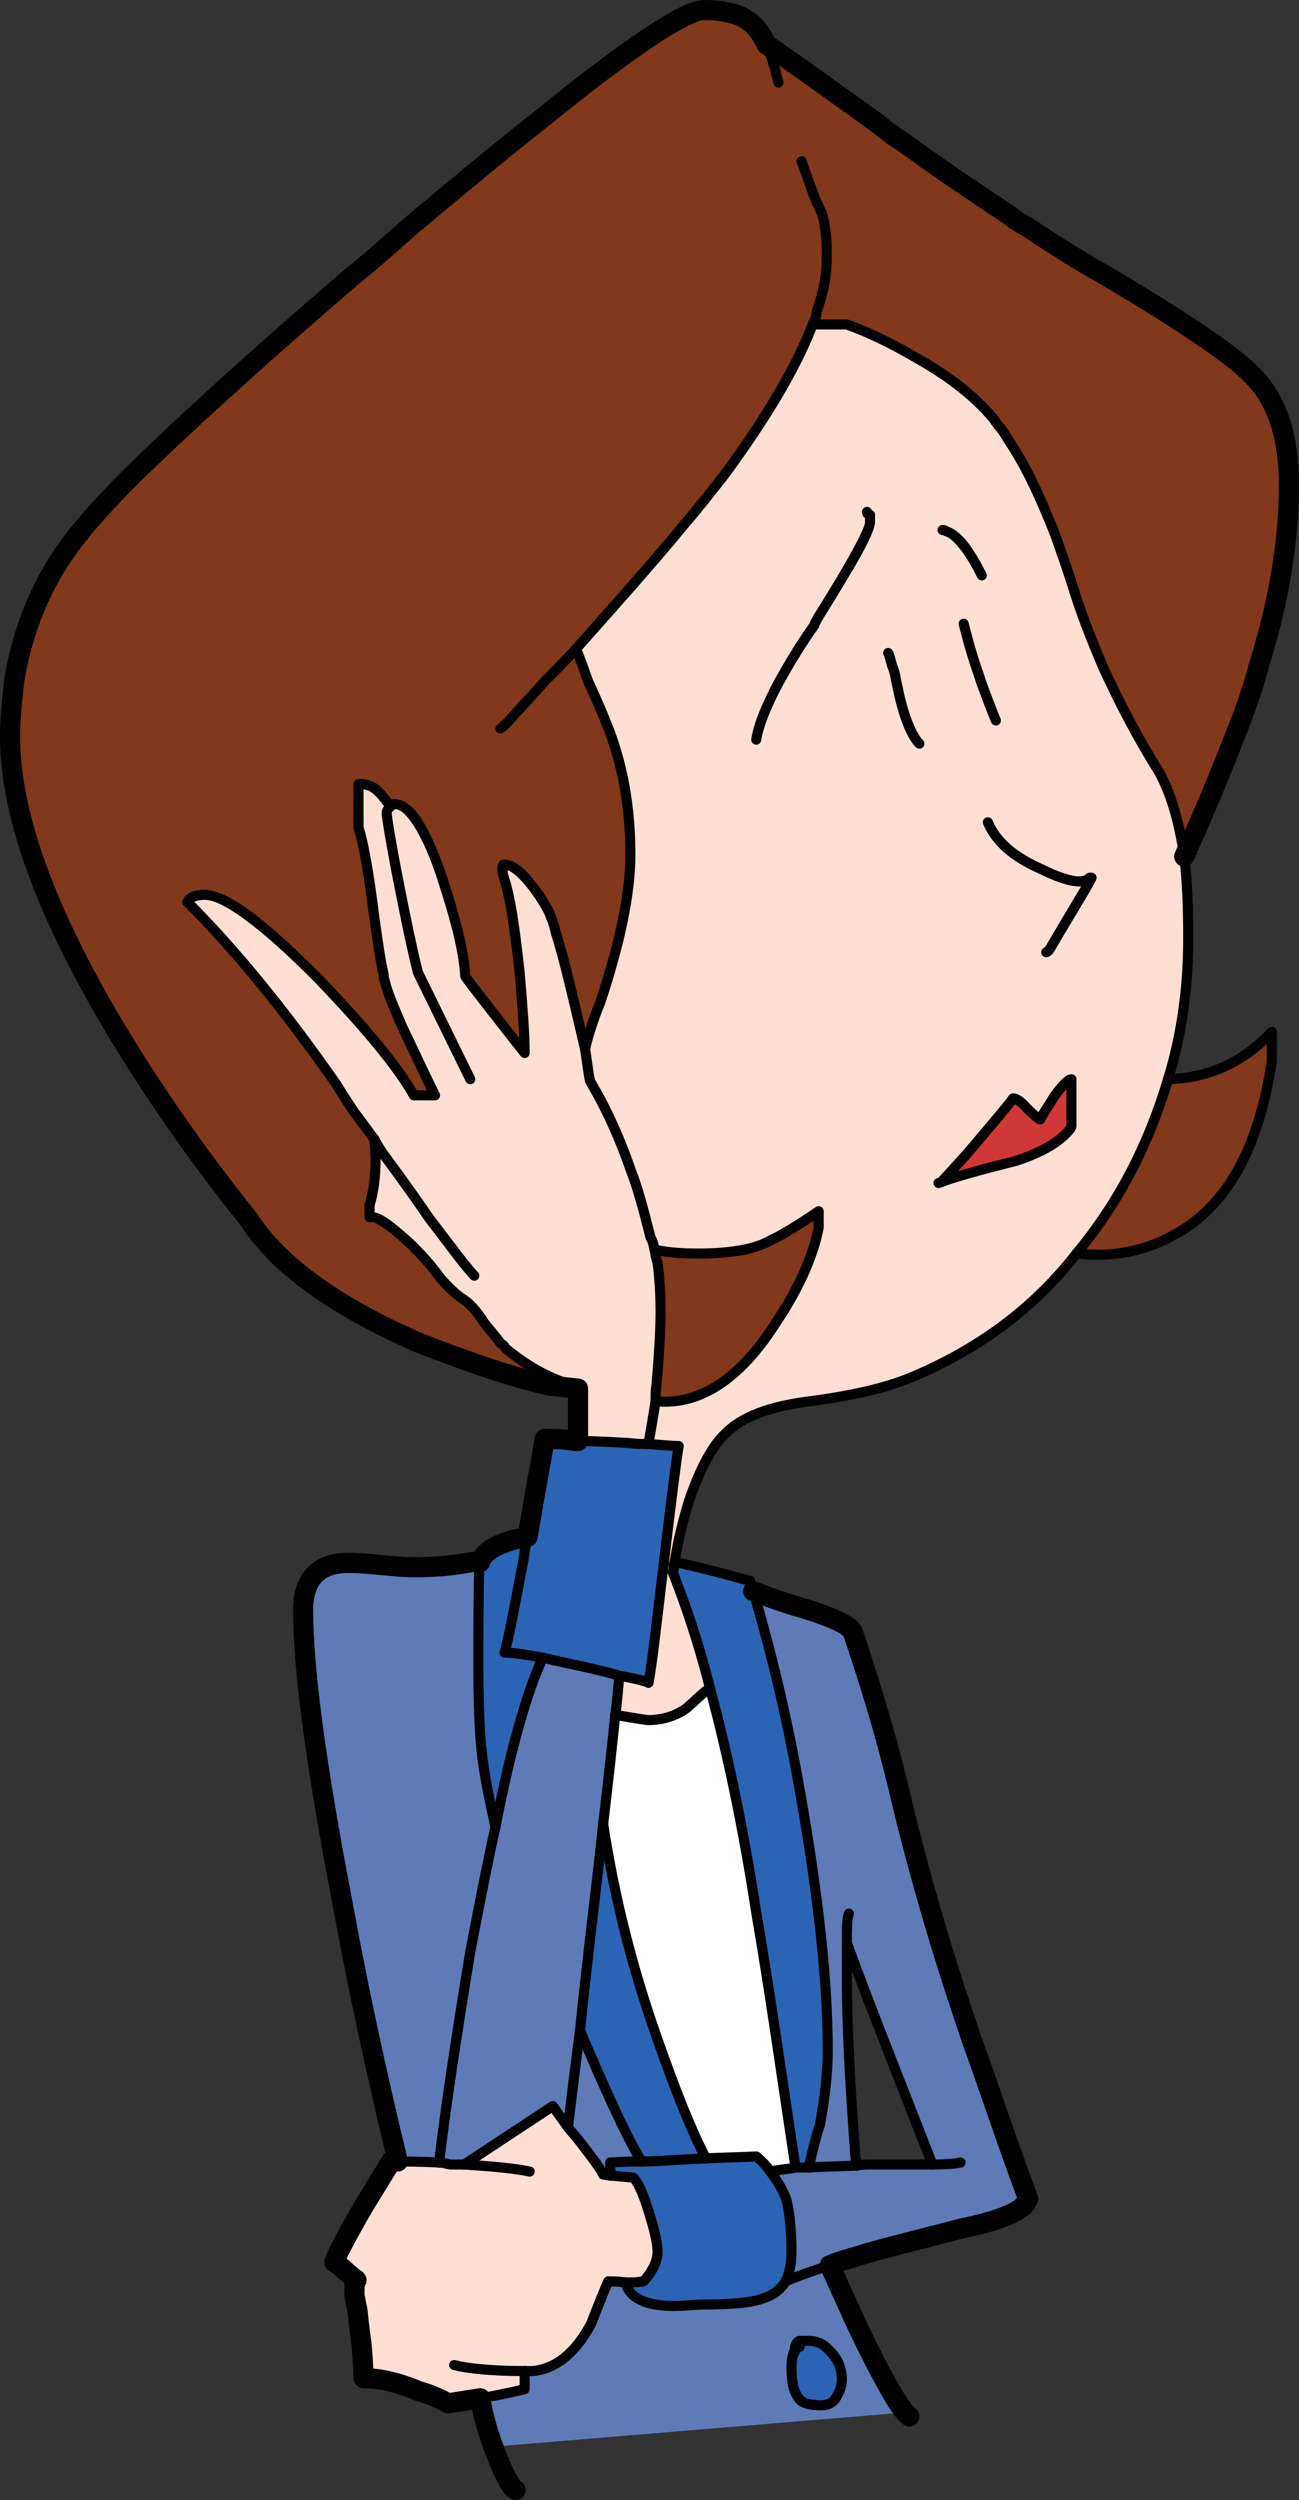 <?xml version="1.0" encoding="utf-8"?>
<!-- Generator: Adobe Illustrator 13.0.0, SVG Export Plug-In . SVG Version: 6.00 Build 14948)  -->
<!DOCTYPE svg PUBLIC "-//W3C//DTD SVG 1.1//EN" "http://www.w3.org/Graphics/SVG/1.1/DTD/svg11.dtd">
<svg version="1.1" id="Layer_1" xmlns="http://www.w3.org/2000/svg" xmlns:xlink="http://www.w3.org/1999/xlink" x="0px" y="0px"
	 width="469.111px" height="902.215px" viewBox="0 0 469.111 902.215" enable-background="new 0 0 469.111 902.215"
	 xml:space="preserve">
<rect x="0" y="0" width="469.111" height="902.215" fill="#333333" stroke="none"/>
<g>
	<g id="色">
		<g>
			<path id="髪上" fill="#82381A" d="M276.74,16.001c-1.818-4-4.364-7.273-6.908-8.729c-2.91-2.183-8.365-3.637-15.639-3.637
				c-6.545,0-26.546,13.092-59.639,40.001C181.1,54.182,165.825,66.911,148.006,81.82c-6.546,5.819-13.456,12-20.729,17.819
				c-36,30.91-62.187,54.912-80.002,72.366c-8.363,8.364-14.547,15.272-18.91,20.729C16,208.006,8.365,225.828,5.09,245.828
				c-0.726,6.907-1.452,13.454-1.452,20.001c0,29.092,13.818,65.817,40.729,109.82c13.817,22.546,29.092,44.002,45.457,64.366
				c10.545,16.366,30.91,31.274,61.82,44.729c16.001,6.184,31.273,11.641,46.546,15.275l10.546,1.088v-0.725
				c-9.091-2.186-17.819-6.91-26.183-13.82c-0.363-0.726-1.094-1.454-1.817-1.818c-0.365-0.727-2.546-3.271-5.819-7.271
				c-2.909-4.728-5.817-7.637-8.361-9.092c-2.548-1.819-5.095-4.363-7.64-7.272c-2.546-3.637-6.546-8.363-12.001-13.455
				c-6.909-6.183-11.271-9.091-13.454-8.364v-4.362c1.455-4.729,2.185-10.184,2.185-17.092l-0.364-6.544
				c-2.182-2.911-4.729-6.547-7.273-9.82c-2.182-3.271-4.363-6.545-6.547-10.181c-18.544-26.547-36.362-48.367-53.817-65.821
				c1.09-1.818,3.271-2.547,6.183-2.547c7.635,0,21.09,10.184,41.092,30.185c17.454,18.184,29.092,32.364,34.547,42.184h7.639
				c-1.818-3.639-5.818-12-12.001-25.094c-3.273-7.637-5.455-12.728-6.183-16.363c-0.364-0.728-0.364-1.089-0.364-2.184
				c-1.091-4.361-2.183-12-3.637-22.546c-1.816-14.546-3.637-24.729-5.455-30.545v-15.638c2.908,0,5.455,0.728,7.639,3.271
				c0.362,0.364,0.727,0.364,0.727,0.729c0.364,0.365,1.092,1.454,3.274,4.001c0.726-0.729,1.09-0.729,1.453-0.729
				c5.092,0,10.546,8.001,16.363,24.365c5.455,16.364,8.729,29.093,9.093,37.82c5.091,6.909,12.362,16,21.454,27.637
				c0-6.546-0.729-16.364-1.817-29.092c-1.818-17.092-3.637-28.002-5.454-33.456c-0.365-1.091-0.729-2.182-0.729-4.001
				c0-0.728,0-1.09,0.364-1.453h0.365c3.271,0,7.271,3.636,12.363,10.908c1.817,2.91,3.636,5.456,4.363,8.001
				c1.091,2.183,1.455,4.728,2.185,6.91c0.726,2.182,1.089,4.001,1.816,6.183c3.639,13.817,6.183,25.456,8.363,34.547
				c1.09-4.729,2.909-10.548,5.455-16.729c7.272-21.819,10.909-39.64,10.909-53.457c0-16.364-2.546-31.274-7.638-44.729
				c-2.545-6.546-5.092-12.364-7.639-17.816c-1.454-4-2.908-8.365-4.362-11.639c14.183-16.001,27.273-30.547,38.909-44.729
				c5.095-5.819,9.82-12.001,14.186-17.456c15.637-21.091,26.547-39.638,32.364-54.912h12.362
				c9.094,3.272,17.455,7.637,24.366,11.637c12.363,6.91,21.818,14.184,28.729,22.548c0.362,0.728,1.09,1.454,1.816,2.544
				c1.453,1.454,2.544,3.638,4.001,5.819c5.815,8.729,10.908,19.637,16.364,33.457c2.179,6.181,4.362,12.364,6.545,19.272
				c2.907,9.456,6.544,18.546,10.545,28.002c5.818,12.728,12.364,25.456,20.364,38.183c4.001,7.273,7.273,17.455,9.092,30.546
				c8.001-17.456,14.547-33.82,20.365-48.729c2.545-6.546,4.727-13.094,6.545-20c7.272-23.275,10.909-45.096,10.909-65.457
				c0-16.729-4.001-29.82-12.364-38.547c-6.908-7.64-24.727-19.638-53.457-36.729c-9.092-5.091-18.544-10.91-28.728-17.819
				c-2.185-1.092-4.001-2.182-6.183-4c-10.909-7.271-22.548-14.908-34.547-23.638c-2.547-1.817-5.094-3.636-8.002-5.454
				c0,0,0-0.364-0.363-0.364c-2.183-1.452-4.001-3.271-6.182-4.727C294.923,28.729,282.195,19.639,276.74,16.001z"/>
			<path id="右手_x30FB_顔" fill="#FFDED4" d="M360.744,153.825c-0.729-1.092-1.454-1.818-1.816-2.546
				c-6.909-8.364-16.364-15.638-28.729-22.548c-6.911-4-15.272-8.361-24.366-11.637H293.47
				c-5.818,15.273-16.729,33.82-32.365,54.912c-4.363,5.455-9.091,11.637-14.186,17.456c-11.635,14.182-24.728,28.728-38.908,44.729
				c1.453,3.272,2.907,7.638,4.361,11.639c2.546,5.454,5.094,11.271,7.64,17.816c5.091,13.454,7.637,28.364,7.637,44.729
				c0,13.817-3.636,31.638-10.909,53.457c-2.546,6.181-4.365,12-5.455,16.729c-2.183-9.091-4.727-20.729-8.363-34.547
				c-0.729-2.182-1.092-4.001-1.816-6.183c-0.729-2.184-1.092-4.729-2.185-6.91c-0.729-2.545-2.546-5.091-4.363-8.001
				c-5.092-7.272-9.093-10.908-12.363-10.908h-0.365c-0.364,0.363-0.364,0.727-0.364,1.453c0,1.819,0.364,2.91,0.729,4.001
				c1.817,5.454,3.636,16.364,5.454,33.456c1.09,12.728,1.817,22.545,1.817,29.092c-9.092-11.637-16.363-20.729-21.454-27.637
				c-0.363-8.729-3.638-21.456-9.093-37.82c-5.817-16.364-11.271-24.365-16.362-24.365c-0.364,0-0.729,0-1.454,0.729
				c-2.184-2.547-2.911-3.636-3.274-4.001c0-0.363-0.362-0.363-0.727-0.729c-2.184-2.544-4.729-3.271-7.639-3.271v15.638
				c1.818,5.816,3.639,16,5.455,30.545c1.454,10.546,2.546,18.185,3.638,22.546c0,1.095,0,1.456,0.363,2.184
				c0.728,3.637,2.908,8.728,6.183,16.363c6.183,13.093,10.184,21.455,12.001,25.094h-7.639c-5.455-9.818-17.093-24-34.547-42.184
				c-20.001-20.001-33.457-30.185-41.092-30.185c-2.911,0-5.093,0.729-6.183,2.547c17.455,17.455,35.273,39.274,53.817,65.821
				c2.184,3.636,4.365,6.907,6.547,10.181c2.546,3.272,5.093,6.909,7.273,9.82l0.364,6.544c0,6.908-0.729,12.363-2.185,17.092v4.362
				c2.185-0.727,6.545,2.184,13.454,8.364c5.455,5.092,9.455,9.817,12.001,13.455c2.544,2.909,5.091,5.454,7.64,7.272
				c2.544,1.455,5.452,4.364,8.361,9.092c3.272,4.001,5.454,6.546,5.819,7.271c0.726,0.364,1.454,1.095,1.817,1.818
				c8.361,6.91,17.091,11.637,26.183,13.82v0.725v18.912c5.455,0,11.637,0.365,18.182,0.727c2.911,0.363,5.456,0.363,7.273,0.363
				c5.093,0.363,8.729,0.729,10.909,0.729c-0.728,4-2.544,18.182-5.454,42.906c-2.544,20.73-4,34.914-5.455,42.551
				c-0.362-0.363-3.999-1.453-10.546-2.548c-0.364,4.002-0.728,9.093-1.454,14.185c2.909,0.363,6.545,1.092,11.638,1.817
				c5.455,0,10.183-1.454,14.183-4.362c3.271-2.91,5.817-5.455,8.361-7.273c-4-16-8.727-29.816-13.454-41.816
				c0.362-0.365,0.362-0.729,0.362-1.455c0-0.728,0-1.457,0.364-2.184c1.093-7.273,2.911-14.547,5.091-21.818
				c4.001-11.639,8.365-20,13.456-24.729c5.817-5.816,15.636-9.453,29.092-11.271c17.454-2.184,30.185-5.455,38.547-9.093
				c24.003-10.185,43.641-24.729,58.911-44.364c7.273-8.729,14.185-18.912,20-30.185c5.455-10.548,9.819-21.818,13.095-32.729
				c5.09-16.729,7.271-33.457,7.271-50.911c0-10.91-0.363-20.729-1.453-29.457c-1.816-13.092-5.091-23.271-9.092-30.546
				c-8-12.728-14.546-25.456-20.364-38.183c-4.001-9.456-7.638-18.546-10.545-28.002c-2.183-6.908-4.366-13.093-6.545-19.272
				c-5.456-13.82-10.549-24.729-16.364-33.457C363.288,157.461,362.197,155.279,360.744,153.825z M237.467,455.655
				c-0.729-1.816-0.729-3.271-1.092-4.726c4.729,1.089,9.819,1.455,15.64,1.455c11.636,0,20.361-1.455,26.182-4.729
				c3.271-1.457,9.456-5.092,17.457-10.547v5.819c-1.819,9.818-6.911,21.818-16.003,35.273c-12,18.547-25.455,27.641-39.273,27.641
				c-1.09,0-2.546,0-3.637-0.365c0-1.816,0-3.635,0.365-5.818c1.09-12.729,1.454-21.455,1.454-25.817
				C238.557,467.292,238.193,461.11,237.467,455.655z M380.744,395.652c2.544-3.636,5.093-6.181,6.184-6.181v16.727
				c0,0.364,0,0.364-0.362,1.094c-3.637,4.726-10.547,8.727-19.639,11.636c-13.09,3.273-22.183,5.817-26.91,7.637
				c1.454-1.818,5.819-6.182,12.002-13.454c7.635-9.092,12.363-14.546,13.818-16.729c1.09,0,2.906,1.09,5.091,3.636
				c2.546,2.544,4,3.636,4.728,4.001C376.017,402.926,377.836,400.38,380.744,395.652z"/>
			<path id="髪右跳ね" fill="#82381A" d="M236.375,450.929c0.363,1.455,0.363,2.908,1.092,4.726
				c0.729,5.455,1.092,11.64,1.092,18.185c0,4.362-0.364,13.09-1.454,25.817c-0.365,2.186-0.365,4.002-0.365,5.818
				c1.09,0.365,2.547,0.365,3.637,0.365c13.818,0,27.273-9.094,39.273-27.641c9.092-13.455,14.184-25.455,16.003-35.273v-5.819
				c-8.001,5.456-14.187,9.091-17.457,10.547c-5.818,3.273-14.546,4.729-26.182,4.729
				C246.194,452.383,241.104,452.018,236.375,450.929z"/>
			<path id="口" fill="#D03737" d="M386.927,389.472c-1.091,0-3.64,2.544-6.184,6.181c-2.908,4.729-4.728,7.273-5.091,8.365
				c-0.728-0.365-2.182-1.457-4.728-4.001c-2.185-2.546-4.001-3.636-5.091-3.636c-1.455,2.183-6.186,7.637-13.818,16.729
				c-6.185,7.272-10.548,11.636-12.002,13.454c4.729-1.818,13.82-4.362,26.91-7.637c9.092-2.909,16.002-6.91,19.639-11.636
				c0.362-0.729,0.362-0.729,0.362-1.092L386.927,389.472L386.927,389.472z"/>
			<path id="ジャケット右" fill="#5E7BB7" d="M145.826,565.479c-9.091-0.729-15.271-1.455-18.91-1.455
				c-11.636-0.363-17.455,5.455-17.455,17.09c0,21.455,4.729,56.367,14.184,105.459c5.817,32.002,12.729,63.275,20.001,93.459
				c2.182,0,7.271,0,14.91,0.363c1.09,0,2.183,0.363,4.001,0.727c1.452,0,2.544,0,3.636,0c0.727,0,1.09,0,1.455,0l32-21.092
				c0.728,1.092,2.545,3.641,5.455,7.641c1.092,1.453,2.182,2.545,3.637,4.361c5.092,6.545,8.365,10.908,9.091,12.729l2.546,0.361
				v-4.727c0.364,0,4.364-0.363,11.273-0.363c-5.819-9.816-13.092-25.818-22.185-47.271c2.908-28.729,6.185-53.457,8.363-74.55
				c1.817-15.272,3.273-28.729,4.364-39.274c0.729-5.092,1.09-10.183,1.454-14.185c-3.272-1.091-6.908-1.815-11.273-2.905
				c-6.544-1.455-11.999-2.55-16.362-3.64c-5.816,12.729-11.637,33.095-17.092,61.095c-2.182-9.818-3.637-17.093-4.363-22.545
				c-1.454-9.455-1.818-22.912-1.818-39.277c0-21.453,0.364-32.729,0.364-33.453c0-0.362,0-0.362,0.362-0.362h-2.908
				C163.28,565.115,154.917,565.842,145.826,565.479z"/>
			<path id="右袖_x30FB_右襟上" fill="#2C64B5" d="M173.463,563.659c-0.362,0-0.362,0-0.362,0.363
				c0,0.725-0.364,12-0.364,33.453c0,16.365,0.364,29.822,1.818,39.277c0.729,5.451,2.183,12.727,4.363,22.545
				c5.455-28,11.273-48.365,17.09-61.096c4.365,1.091,9.82,2.186,16.364,3.641c4.365,1.09,8.001,1.814,11.273,2.904
				c6.547,1.096,10.184,2.186,10.546,2.549c1.456-7.637,2.911-21.818,5.455-42.551c2.91-24.727,4.729-38.906,5.454-42.906
				c-2.183,0-5.816-0.365-10.909-0.729c-1.818,0-4.362,0-7.273-0.363c-6.544-0.359-12.727-0.727-18.182-0.727
				c-0.362,0-0.729,0-1.09,0c-3.639-0.729-7.273-0.729-10.91-0.729c-1.454,8.365-3.636,20.004-6.183,35.275
				C180.737,556.385,174.918,559.295,173.463,563.659z"/>
			<path id="左襟" fill="#2C64B5" d="M243.647,563.659c-0.364,0.727-0.364,1.455-0.364,2.184c0,0.727,0,1.09-0.362,1.455
				c4.729,12,9.454,25.816,13.454,41.816c6.186,22.908,12.002,50.186,16.729,81.096c4.727,27.271,9.092,58.184,14.184,92.004
				c1.453,0,2.908,0,4.729,0c2.181-9.455,3.638-14.545,4-14.908c1.816-9.82,2.909-18.912,2.909-27.275
				c0-24.365-3.271-55.273-9.819-92.365c-5.091-29.457-11.273-53.82-17.09-73.459c-0.365-1.455-0.729-2.547-1.094-3.637
				C265.831,569.114,256.74,566.569,243.647,563.659z"/>
			<path id="髪左跳ね" fill="#82381A" d="M459.295,382.925V372.38c-10.549,11.271-23.274,16.728-37.456,17.092
				c-3.273,10.909-7.64,22.181-13.095,32.729c-5.815,11.271-12.727,21.454-20,30.185c12.729,1.453,24.365-0.729,34.91-6.546
				C442.93,435.653,454.565,414.563,459.295,382.925z"/>
			<path id="ジャケット左" fill="#5E7BB7" d="M291.286,580.749c-9.091-2.546-15.636-5.091-19.271-6.546
				c5.814,19.639,11.999,44.003,17.09,73.459c6.548,37.092,9.819,68,9.819,92.365c0,8.363-1.093,17.455-2.909,27.275
				c-0.362,0.362-1.819,5.453-4,14.908c-1.818,0-3.273,0-4.729,0c-3.272,0.727-6.182,0.727-9.093,1.455
				c2.183,2.906,4.365,6.182,5.818,10.182c1.09,4.365,1.816,10.91,1.816,18.91c0,4.002-0.729,7.637-2.182,10.545
				c-1.454,2.547-4.001,4.727-7.273,5.816c-4,1.82-11.636,2.547-23.637,2.547c-5.091,0.361-9.456,0.727-13.092,0.361
				c-8-0.725-12.364-3.271-13.818-8.361c-2.546-0.363-4.727-0.363-6.183-0.363c-1.454,3.271-3.637,8.727-6.182,15.273
				c-5.817,10.908-13.092,16.363-21.093,17.092c-0.727,0-1.455,0-1.816,0c-0.362,0-0.729,0-1.092,0v6.547
				c-6.183,1.455-11.638,2.543-16.001,3.271c0.729,4.361,1.819,10.184,4.729,17.453l148.733-12.362
				c-2.183-2.907-6.184-9.093-11.272-18.909c-5.454-10.545-10.547-22.184-16.002-34.186c4.365-1.816,9.091-2.908,13.456-4.362
				c10.545-2.907,22.184-5.817,34.911-9.091c14.181-2.911,22.183-6.549,23.271-10.549c-8.001-21.453-14.183-40.36-20.001-56.365
				c-10.906-31.637-19.271-60.729-25.454-86.184c-4.728-20.729-10.908-41.457-17.817-61.822
				C306.924,586.569,301.469,584.026,291.286,580.749z M305.832,713.846c0-4.729,0-9.092,0-12.729
				c6.547,18.184,17.095,44.729,30.91,80.002c-5.454,0-12.361,0-21.091,0c-2.182,0-4.364,0-6.183,0.365
				c-0.729-3.271-0.729-5.455-0.729-5.817C306.924,751.303,305.832,730.938,305.832,713.846z M286.56,849.124
				c0.359,0,0.359-0.364,0.359-0.364c0-2.184,0.729-3.636,1.819-4c0,0,1.092,0,3.273,0c2.907,0,5.453,1.092,7.636,3.637
				c2.91,2.912,4.365,6.185,4.365,10.185c0,2.544-0.729,4.362-1.819,6.181c-1.09,2.184-2.907,3.273-5.818,3.273
				c-3.271,0-5.816-0.727-6.907-1.456c-2.549-2.183-3.639-6.181-3.639-11.998C285.831,852.032,286.196,850.215,286.56,849.124z"/>
			<path id="ボタン" fill="#2C64B5" d="M286.921,848.76c0,0,0,0.364-0.359,0.364c-0.363,1.091-0.729,2.907-0.729,5.454
				c0,5.818,1.09,9.816,3.64,11.998c1.09,0.73,3.636,1.457,6.906,1.457c2.911,0,4.729-1.092,5.818-3.273
				c1.091-1.816,1.819-3.639,1.819-6.182c0-4-1.455-7.271-4.365-10.184c-2.182-2.545-4.729-3.637-7.636-3.637
				c-2.184,0-3.273,0-3.273,0C287.65,845.124,286.921,846.577,286.921,848.76z"/>
			<path id="インナー" fill="#FFFFFF" d="M273.104,690.208c-4.729-30.909-10.545-58.187-16.729-81.095
				c-2.544,1.818-5.091,4.363-8.361,7.273c-4,2.908-8.729,4.362-14.183,4.362c-5.093-0.728-8.729-1.454-11.638-1.817
				c-1.09,10.547-2.546,24.002-4.364,39.274c3.636,24,9.819,50.185,19.638,77.819c6.547,18.545,12,32.363,17.455,42.91
				c5.454-0.363,11.273-0.363,18.184-0.728c1.816,1.454,3.637,3.272,5.091,5.454c2.911-0.729,5.818-0.729,9.093-1.454
				C282.195,748.393,277.83,717.483,273.104,690.208z"/>
			<path id="左袖_x30FB_右襟下" fill="#2C64B5" d="M278.194,783.668c-1.454-2.184-3.272-4-5.091-5.455
				c-6.908,0.361-12.729,0.361-18.184,0.727c-5.455-10.547-10.908-24.365-17.455-42.91c-9.817-27.637-16.002-53.818-19.638-77.818
				c-2.181,21.092-5.456,45.818-8.363,74.549c9.092,21.453,16.364,37.455,22.185,47.271c-6.909,0-10.909,0.363-11.273,0.363v4.727
				l8.363,0.729c1.818,1.82,3.637,6.182,5.455,12c2.183,6.91,3.272,11.637,3.272,14.91c0,2.908-1.454,6.545-5.092,10.545h-0.36
				c-1.818,0.363-3.274,0.363-5.095,0.363c0,0-0.36,0-1.09,0c1.455,5.092,5.819,7.639,13.818,8.361
				c3.636,0.363,8.001,0,13.092-0.361c12.001,0,19.637-0.727,23.637-2.547c3.272-1.092,5.819-3.271,7.273-5.816
				c1.453-2.908,2.182-6.543,2.182-10.545c0-8-0.729-14.545-1.816-18.91C282.56,789.85,280.377,786.575,278.194,783.668z"/>
			<path id="左手" fill="#FFDED4" d="M167.646,781.12c-0.365,0-0.729,0-1.455,0c-1.091,0-2.184,0-3.636,0
				c-1.818-0.361-2.911-0.727-4.001-0.727c-7.639-0.363-12.729-0.363-14.91-0.363c-1.454-0.361-2.184-0.361-2.184-0.361
				l-9.816,15.998c-6.547,11.273-10.186,18.184-10.909,20.729c1.09,0.365,3.636,2.908,7.999,6.545c0-0.363-0.362-0.363-0.728-0.363
				v5.818c0.364,1.816,0.728,3.635,1.092,5.455c0.362,3.271,0.728,7.273,1.452,12c0.364,4.363,0.729,8.729,0.729,12.363
				c5.455,0,12.364,1.457,20.001,4.729c4,1.092,7.272,2.547,10.545,4.365c0.363,0,4.364-0.73,11.637-1.818
				c4.363-0.729,9.818-1.816,16.001-3.271v-6.547c0.363,0,0.729,0,1.092,0c0.361,0,1.092,0,1.816,0
				c8.001-0.729,15.274-6.184,21.093-17.092c2.544-6.549,4.729-12.002,6.182-15.273c1.456,0,3.637,0,6.183,0.363
				c0.729,0,1.09,0,1.09,0c1.819,0,3.275,0,5.094-0.363h0.361c3.636-4,5.092-7.637,5.092-10.545c0-3.273-1.092-8-3.272-14.91
				c-1.818-5.818-3.637-10.18-5.455-12l-8.363-0.729l-2.546-0.362c-0.727-1.818-4-6.184-9.091-12.729
				c-1.455-1.816-2.545-2.906-3.637-4.361c-2.909-4-4.729-6.548-5.455-7.641L167.646,781.12z"/>
		</g>
	</g>
	<g id="輪郭">
		<g>
			<path d="M285.485,782.483c-5.093-33.832-9.455-64.731-14.182-92.004l0,0c-4.72-30.842-10.521-58.055-16.687-80.889l0,0
				c-0.259-0.973,0.313-1.971,1.283-2.232l0,0c0.969-0.262,1.965,0.314,2.225,1.283l0,0c6.203,22.979,12.035,50.32,16.769,81.258
				l0,0c4.729,27.314,9.098,58.232,14.188,92.041l0,0l0.002,0.004c0.147,0.992-0.536,1.918-1.526,2.068l0,0
				c-0.095,0.014-0.184,0.021-0.271,0.021l0,0C286.397,784.032,285.62,783.385,285.485,782.483L285.485,782.483z"/>
			<path d="M279.338,30.26c-1.45-5.824-2.533-10.081-4.223-13.446l0,0c-0.449-0.896-0.086-1.992,0.813-2.436l0,0
				c0.895-0.449,1.986-0.085,2.436,0.808l0,0c1.947,3.909,3.043,8.381,4.503,14.189l0,0h0.003c0.243,0.977-0.351,1.966-1.323,2.209
				l0,0c-0.146,0.037-0.295,0.053-0.44,0.053l0,0C280.286,31.638,279.544,31.086,279.338,30.26L279.338,30.26z"/>
			<path d="M421.306,391.21c-0.967-0.295-1.506-1.31-1.212-2.271l0,0c5.037-16.543,7.194-33.077,7.194-50.38l0,0
				c0-10.873-0.364-20.624-1.438-29.209l0,0c-1.793-12.923-5.025-22.908-8.829-29.828l0,0
				c-8.055-12.813-14.637-25.613-20.502-38.438l0,0c-4.006-9.479-7.671-18.628-10.604-28.167l0,0
				c-2.171-6.874-4.343-13.032-6.503-19.152l0,0c-5.43-13.764-10.48-24.563-16.184-33.114l0,0c-1.517-2.306-2.626-4.424-3.775-5.544
				l0,0l-0.225-0.275c-0.572-0.888-1.229-1.511-1.808-2.512l0,0c-6.706-8.086-15.938-15.194-28.141-22.015l0,0
				c-6.778-3.924-14.943-8.186-23.775-11.395l0,0h-12.04c-1.005,0-1.818-0.815-1.818-1.816l0,0c0-1.005,0.813-1.819,1.818-1.819l0,0
				h12.363l0.612,0.108c9.243,3.326,17.694,7.742,24.637,11.759l0,0c12.493,6.979,22.146,14.381,29.243,22.979l0,0l0.227,0.341
				c0.117,0.306,0.808,1.06,1.604,2.204l0,0c1.687,1.767,2.739,3.956,4.104,5.967l0,0c5.93,8.906,11.062,19.923,16.563,33.856l0,0
				c2.183,6.186,4.369,12.389,6.567,19.348l0,0c2.88,9.356,6.487,18.393,10.461,27.776l0,0
				c5.795,12.679,12.303,25.328,20.304,38.063l0,0c4.146,7.536,7.456,17.912,9.305,31.199l0,0
				c1.104,8.841,1.469,18.729,1.469,29.682l0,0c0,17.604-2.204,34.525-7.354,51.439l0,0c-0.24,0.784-0.96,1.29-1.74,1.29l0,0
				C421.659,391.29,421.481,391.265,421.306,391.21L421.306,391.21z"/>
			<path d="M292.653,118.726c-0.898-0.449-1.263-1.545-0.813-2.441l0,0c0.739-1.472,1.27-2.604,1.267-3.914l0,0l0.112-0.63
				c2.479-6.741,3.52-12.682,3.521-18.644l0,0c0.004-4.369-0.016-7.891-0.687-10.881l0,0l-0.041-0.395
				c0.015-1.268-0.536-2.823-0.96-4.362l0,0c-0.817-1.383-1.169-2.699-1.646-3.354l0,0l-0.186-0.357
				c-1.828-4.757-3.651-9.861-5.468-14.95l0,0c-0.341-0.948,0.153-1.984,1.099-2.322l0,0c0.943-0.341,1.984,0.153,2.325,1.1l0,0
				c1.801,5.035,3.594,10.063,5.386,14.726l0,0c0.85,1.404,1.203,2.756,1.688,3.422l0,0l0.252,0.571
				c0.285,1.23,1.074,3.11,1.14,5.307l0,0c0.749,3.507,0.729,7.208,0.734,11.498l0,0c0,6.306-1.107,12.646-3.646,19.611l0,0
				c-0.089,2.161-0.961,3.833-1.642,5.201l0,0h0.007c-0.32,0.64-0.968,1.007-1.635,1.007l0,0
				C293.192,118.916,292.915,118.854,292.653,118.726L292.653,118.726z"/>
			<path d="M272.826,268.719c-0.994-0.154-1.678-1.084-1.521-2.075l0,0c0.792-5.085,3.418-12.113,8.576-21.708l0,0
				c3.234-5.75,7.199-12.605,12.591-20.187l0,0c0.21-0.958,0.688-1.445,0.725-1.61l0,0l0.047,0.025l0.136-0.483
				c12.709-20.112,19.256-32.453,19.001-34.311l0,0c0-0.56-0.006-1.021-0.006-1.438l0,0c-0.025-0.02-0.058-0.04-0.09-0.062l0,0
				c-0.661-0.416-1.073-1.538-0.993-2.14l0,0c0-1.002,0.813-1.814,1.815-1.814l0,0c0.779,0,1.446,0.495,1.702,1.188l0,0
				c0.063,0.028,0.129,0.062,0.199,0.098l0,0c0.614,0.307,1.005,0.934,1.005,1.625l0,0c0,0.728,0,1.454,0,2.544l0,0
				c-0.257,4.677-6.766,15.562-19.446,36.072l0,0c-0.242,0.833-0.521,0.886-0.563,1.088l0,0c-0.001,0.01-0.001,0.018-0.003,0.022
				l0,0c0,0.006,0,0.016-0.001,0.024l0,0l-0.002-0.001l-0.021-0.012l-0.307,0.952c-5.396,7.559-9.354,14.399-12.604,20.169l0,0
				c-5.039,9.345-7.504,16.137-8.167,20.507l0,0h0.003c-0.141,0.901-0.916,1.546-1.797,1.546l0,0
				C273.014,268.741,272.921,268.733,272.826,268.719L272.826,268.719z M295.999,225.577l0.002,0.001L295.999,225.577
				L295.999,225.577z"/>
			<path d="M330.729,269.656c-3.027-3.093-5.507-9.067-7.771-18.379l0,0c-0.358-1.816-0.725-3.621-1.067-5.007l0,0l-0.033-0.142
				c-0.35-2.156-0.714-3.823-1.286-4.944l0,0l-0.12-0.311c-0.562-2.022-1.002-3.747-1.149-4.121l0,0
				c-0.549-0.712-0.497-1.739,0.154-2.394l0,0c0.713-0.714,1.862-0.714,2.574-0.002l0,0c0.812,0.979,0.737,1.438,1.06,2.349l0,0
				c0.228,0.817,0.479,1.835,0.811,3.008l0,0c0.824,1.732,1.178,3.635,1.538,5.758l0,0c0.373,1.504,0.729,3.303,1.076,5.024l0,0
				c2.109,8.938,4.726,14.6,6.792,16.591l0,0v0.002c0.708,0.708,0.708,1.857,0,2.565l0,0c-0.355,0.356-0.822,0.534-1.288,0.534l0,0
				C331.551,270.19,331.086,270.012,330.729,269.656L330.729,269.656z"/>
			<path d="M357.979,260.728c-1.119-2.616-2.939-7.348-5.49-14.271l0,0l-0.058-0.188c-0.311-1.257-1.029-3.085-1.778-5.321l0,0
				c-1.477-4.422-2.938-9.553-4.404-15.402l0,0c-0.241-0.978,0.348-1.964,1.325-2.206l0,0c0.973-0.245,1.96,0.347,2.205,1.321l0,0
				c1.445,5.781,2.888,10.833,4.324,15.137l0,0c0.688,2.08,1.402,3.852,1.825,5.474l0,0c2.522,6.856,4.333,11.558,5.396,14.024l0,0
				c0.396,0.925-0.037,1.994-0.958,2.388l0,0c-0.23,0.104-0.476,0.148-0.716,0.148l0,0
				C358.946,261.83,358.273,261.417,357.979,260.728L357.979,260.728z"/>
			<path d="M352.935,208.459c-4.588-9.349-9.064-14.42-11.946-15.063l0,0l-0.514-0.298c-0.005,0-0.01,0-0.024-0.002l0,0
				c-0.011,0-0.037-0.005-0.068,0l0,0c-1.007,0-1.82-0.813-1.82-1.816l0,0c0-1.005,0.813-1.816,1.82-1.816l0,0
				c0.252-0.028,1.219,0.007,2.002,0.566l0,0c4.928,1.736,9.077,7.513,13.803,16.801l0,0l0.003,0.004
				c0.448,0.895,0.084,1.99-0.813,2.438l0,0c-0.264,0.13-0.538,0.192-0.813,0.192l0,0
				C353.895,209.465,353.255,209.096,352.935,208.459L352.935,208.459z"/>
			<path d="M206.802,235.552c-0.749-0.669-0.82-1.816-0.154-2.57l0,0c14.19-16.003,27.271-30.537,38.901-44.717l0,0
				c5.038-5.76,9.75-11.921,14.09-17.343l0,0c15.576-21.002,26.405-39.443,32.132-54.478l0,0c0.354-0.936,1.402-1.402,2.344-1.048
				l0,0c0.938,0.355,1.409,1.408,1.05,2.346l0,0c-5.915,15.518-16.899,34.169-32.643,55.4l0,0
				c-4.348,5.434-9.092,11.641-14.193,17.47l0,0c-11.678,14.229-24.782,28.789-38.956,44.785l0,0
				c-0.36,0.405-0.859,0.611-1.363,0.611l0,0C207.58,236.01,207.147,235.859,206.802,235.552L206.802,235.552z"/>
			<path d="M179.22,263.929c-0.555-0.84-0.331-1.969,0.506-2.523l0,0c0.703-0.41,0.919-0.979,1.982-1.688l0,0
				c4.727-5.434,9.395-10.114,13.739-15.174l0,0c4.002-4.002,7.615-7.616,11.217-11.574l0,0c0.671-0.743,1.824-0.799,2.565-0.123
				l0,0c0.744,0.675,0.795,1.821,0.125,2.565l0,0c-3.678,4.043-7.333,7.699-11.241,11.599l0,0
				c-4.426,5.162-9.153,9.885-13.823,15.279l0,0l-0.563,0.435c-0.06-0.078-0.585,0.71-1.984,1.709l0,0
				c-0.312,0.207-0.662,0.309-1.01,0.305l0,0C180.149,264.738,179.572,264.454,179.22,263.929L179.22,263.929z"/>
			<path d="M188.03,381.133c-9.085-11.63-16.355-20.72-21.487-27.68l0,0l-0.352-1.002c-0.335-8.363-3.563-21.028-8.984-37.285l0,0
				c-5.568-16.231-11.486-23.522-14.588-23.167l0,0c-0.029,0.02-0.095,0.064-0.231,0.206l0,0c-0.712,0.71-1.861,0.71-2.571,0.003
				l0,0c-0.712-0.71-0.715-1.864-0.003-2.575l0,0c0.776-0.964,2.298-1.36,2.744-1.262l0,0c7.097,0.468,12.045,9.192,18.088,25.608
				l0,0c5.355,16.103,8.654,28.703,9.153,37.755l0,0c4.384,5.922,10.372,13.472,17.721,22.843l0,0
				c-0.252-6.063-0.863-13.954-1.681-23.466l0,0c-1.803-17.028-3.646-27.929-5.374-33.069l0,0c-0.364-1.084-0.83-2.521-0.816-4.579
				l0,0c-0.025-0.568-0.031-1.833,0.895-2.737l0,0c0.336-0.342,0.811-0.533,1.286-0.533l0,0l0.366-0.003
				c4.673,0.2,8.613,4.366,13.907,11.768l0,0c1.738,2.813,3.626,5.378,4.523,8.314l0,0c1.19,2.497,1.545,5.068,2.201,6.983l0,0
				c0.769,2.308,1.129,4.125,1.854,6.295l0,0c3.647,13.857,6.195,25.52,8.375,34.583l0,0v0.003c0.233,0.977-0.367,1.959-1.345,2.193
				l0,0c-0.978,0.229-1.96-0.37-2.191-1.349l0,0c-2.188-9.123-4.73-20.729-8.321-34.395l0,0c-0.769-2.313-1.129-4.125-1.818-6.185
				l0,0c-0.781-2.406-1.155-4.854-2.083-6.673l0,0l-0.12-0.31c-0.575-2.091-2.297-4.582-4.107-7.458l0,0
				c-4.12-6.029-7.633-9.188-9.771-9.958l0,0c0.063,1.225,0.305,1.92,0.622,2.883l0,0c1.909,5.766,3.704,16.685,5.542,33.876l0,0
				c1.089,12.743,1.821,22.573,1.821,29.247l0,0c0,0.776-0.496,1.468-1.225,1.72l0,0c-0.193,0.069-0.395,0.102-0.59,0.102l0,0
				C188.917,381.833,188.379,381.581,188.03,381.133L188.03,381.133z"/>
			<path d="M210.873,380.333c-0.979-0.228-1.587-1.202-1.36-2.183l0,0c1.11-4.815,2.942-10.688,5.513-16.93l0,0
				c7.229-21.688,10.807-39.349,10.805-52.845l0,0c0-16.182-2.516-30.862-7.512-44.071l0,0c-2.531-6.502-5.061-12.282-7.591-17.707
				l0,0l-0.063-0.146c-1.462-4.031-2.917-8.383-4.316-11.524l0,0v0.005c-0.408-0.92,0.009-1.992,0.923-2.406l0,0
				c0.92-0.405,1.992,0.011,2.399,0.929l0,0c1.502,3.379,2.944,7.721,4.384,11.672l0,0c2.548,5.463,5.101,11.297,7.656,17.876l0,0
				c5.18,13.685,7.754,28.818,7.754,45.375l0,0c-0.003,14.132-3.695,32.099-11.005,54.031l0,0l-0.041,0.115
				c-2.511,6.088-4.299,11.828-5.363,16.448l0,0c-0.197,0.841-0.942,1.408-1.771,1.408l0,0
				C211.149,380.38,211.011,380.366,210.873,380.333L210.873,380.333z"/>
			<path d="M133.825,412.381c-2.211-2.947-4.745-6.574-7.332-9.903l0,0c-2.182-3.271-4.381-6.573-6.521-10.147l0,0
				c-18.506-26.484-36.262-48.221-53.617-65.575l0,0c-0.591-0.591-0.705-1.506-0.275-2.222l0,0c1.606-2.635,4.604-3.445,7.744-3.431
				l0,0c9.061,0.238,22.177,10.691,42.4,30.744l0,0c16.975,17.691,28.483,31.587,34.294,41.623l0,0h3.658
				c-2.154-4.424-5.73-11.924-10.748-22.558l0,0c-3.199-7.485-5.393-12.521-6.239-16.468l0,0c-0.404-0.854-0.475-1.749-0.46-2.603
				l0,0c-1.115-4.575-2.183-12.119-3.617-22.511l0,0c-1.808-14.495-3.634-24.647-5.389-30.23l0,0l-0.082-0.542v-15.638
				c0-0.481,0.195-0.949,0.531-1.285l0,0c0.339-0.341,0.809-0.535,1.288-0.535l0,0c3.182-0.042,6.499,0.909,8.927,3.807l0,0
				c0.004-0.007,0,0,0.224,0.141l0,0c0.164,0.048,0.579,0.448,0.831,0.96l0,0c0.546,0.655,1.218,1.612,3.036,3.729l0,0l0.004,0.003
				c0.649,0.764,0.56,1.911-0.201,2.563l0,0c-0.762,0.651-1.909,0.563-2.564-0.197l0,0c-2.173-2.542-3.101-3.856-3.176-3.897l0,0
				c-0.104-0.106-0.2-0.227-0.273-0.355l0,0c-0.15-0.107-0.338-0.263-0.545-0.474l0,0c-1.391-1.575-2.737-2.248-4.438-2.503l0,0
				V298.3c1.856,6.079,3.639,16.207,5.438,30.56l0,0c1.443,10.53,2.548,18.178,3.598,22.352l0,0l0.055,0.44
				c0.027,1.206-0.031,0.893,0.168,1.37l0,0l0.16,0.457c0.646,3.289,2.793,8.381,6.043,15.942l0,0
				c6.179,13.086,10.179,21.455,11.983,25.058l0,0c0.279,0.565,0.25,1.229-0.08,1.769l0,0c-0.334,0.538-0.917,0.86-1.546,0.86l0,0
				h-7.639c-0.66,0-1.27-0.356-1.591-0.935l0,0c-5.287-9.532-16.864-23.688-34.242-41.778l0,0
				c-19.803-19.977-33.597-29.89-39.806-29.65l0,0c-1.692,0.008-2.861,0.269-3.637,0.711l0,0
				c17.149,17.335,34.62,38.825,52.833,64.901l0,0c2.152,3.588,4.316,6.835,6.42,9.999l0,0c2.584,3.322,5.137,6.974,7.296,9.849l0,0
				c0.6,0.804,0.437,1.942-0.366,2.545l0,0c-0.329,0.245-0.712,0.363-1.09,0.363l0,0
				C134.729,413.109,134.18,412.856,133.825,412.381L133.825,412.381z"/>
			<path d="M168.192,390.271l-18.909-38.545l-0.131-0.359c-2.563-10.254-5.111-22.997-8.024-37.927l0,0
				c-2.186-11.749-3.271-18.387-3.303-19.974l0,0c0-1.147,0.49-2.168,1.202-3.01l0,0c0.085-0.204,0.227-0.456,0.465-0.773l0,0
				c0.829-0.629,1.226-0.602,1.437-0.576l0,0c0.078,0.015,0.131,0.023,0.17-0.003l0,0v0.003c1.002,0,1.815,0.813,1.815,1.816l0,0
				c0,0.59-0.284,1.115-0.72,1.447l0,0c-0.052,0.069-0.11,0.139-0.173,0.2l0,0c-0.527,0.532-0.561,0.805-0.561,0.896l0,0
				c-0.029,0.593,1.064,7.777,3.238,19.291l0,0c2.891,14.812,5.42,27.457,7.938,37.542l0,0l18.824,38.374
				c0.438,0.898,0.067,1.99-0.831,2.432l0,0c-0.259,0.126-0.532,0.188-0.802,0.188l0,0
				C169.156,391.29,168.508,390.915,168.192,390.271L168.192,390.271z"/>
			<path d="M207.07,501.836c-8.965-2.385-17.526-7.141-25.676-13.871l0,0l-0.463-0.588c-0.135-0.313-0.698-0.879-1.009-1.008l0,0
				c-0.355-0.18-0.638-0.459-0.812-0.811l0,0c-0.021-0.157-2.371-3.021-5.602-6.938l0,0l-0.143-0.195
				c-2.794-4.557-5.557-7.242-7.718-8.465l0,0l-0.156-0.102c-2.729-1.955-5.35-4.592-7.946-7.557l0,0l-0.119-0.152
				c-2.459-3.514-6.388-8.16-11.727-13.146l0,0c-6.041-5.551-10.481-8.217-11.521-8.016l0,0c-0.084,0-0.117,0.013-0.135,0.021l0,0
				c-0.561,0.185-1.167,0.098-1.646-0.244l0,0c-0.48-0.343-0.758-0.888-0.758-1.479l0,0v-4.36l0.08-0.535
				c1.388-4.512,2.101-9.774,2.104-16.456l0,0l-0.366-6.546l0.004,0.003c-0.057-1.001,0.708-1.865,1.714-1.917l0,0
				c1.001-0.057,1.858,0.71,1.917,1.715l0,0l0.364,6.646c0,6.906-0.714,12.479-2.181,17.364l0,0v2.304
				c3.375,0.7,7.086,3.767,12.879,8.818l0,0c5.506,5.145,9.565,9.929,12.2,13.672l0,0c2.447,2.796,4.871,5.197,7.191,6.863l0,0
				c2.88,1.687,5.881,4.771,8.853,9.557l0,0c2.859,3.521,4.735,5.646,5.636,6.987l0,0c0.787,0.506,1.438,1.168,1.926,1.971l0,0
				c8.123,6.656,16.522,11.16,25.198,13.244l0,0c0.815,0.193,1.393,0.928,1.393,1.77l0,0l0.003,0.725
				c0,1.006-0.815,1.818-1.82,1.818l0,0C207.991,502.928,207.349,502.479,207.07,501.836L207.07,501.836z"/>
			<path d="M169.942,461.614c-4.5-4.887-9.573-12.148-16.161-20.568l0,0c-4.712-6.889-10.155-14.51-16.32-22.85l0,0
				c-1.146-1.528-2.645-3.769-3.806-6.095l0,0v0.004c-0.449-0.899-0.087-1.993,0.812-2.438l0,0c0.898-0.449,1.991-0.083,2.438,0.813
				l0,0c1.017,2.037,2.429,4.163,3.473,5.55l0,0c6.191,8.378,11.658,16.033,16.332,22.87l0,0
				c6.572,8.402,11.682,15.683,15.908,20.255l0,0c0.68,0.74,0.632,1.885-0.104,2.569l0,0c-0.351,0.322-0.79,0.479-1.23,0.479l0,0
				C170.792,462.199,170.301,462.002,169.942,461.614L169.942,461.614z"/>
			<path d="M234.59,451.281c-0.345-1.784-0.71-3.022-1.184-3.712l0,0l-0.251-0.563c-2.537-10.158-4.718-18.124-6.864-23.49l0,0
				c-4.326-12.621-9.367-23.416-14.75-32.383l0,0l-0.215-0.54c-0.76-3.45-1.12-7.449-1.834-11.729l0,0
				c-0.167-0.991,0.501-1.93,1.492-2.093l0,0c0.987-0.167,1.924,0.5,2.093,1.493l0,0c0.714,4.308,1.083,8.204,1.738,11.259l0,0
				c5.469,9.159,10.556,20.098,14.883,32.729l0,0c2.229,5.576,4.393,13.521,6.918,23.596l0,0c0.845,1.421,1.183,2.989,1.543,4.728
				l0,0c0.192,0.982-0.445,1.943-1.429,2.139l0,0c-0.121,0.022-0.24,0.034-0.359,0.034l0,0
				C235.521,452.744,234.761,452.144,234.59,451.281L234.59,451.281z"/>
			<path d="M234.92,505.475c0-1.795-0.003-3.723,0.375-6.027l0,0c1.081-12.658,1.443-21.342,1.443-25.61l0,0
				c0-6.396-0.353-12.428-1.047-17.733l0,0c-0.768-2.041-0.784-3.63-1.08-4.732l0,0c-0.245-0.977,0.348-1.963,1.319-2.209l0,0
				c0.975-0.24,1.962,0.351,2.208,1.322l0,0c0.419,1.762,0.404,3.006,1.014,4.494l0,0l0.115,0.436
				c0.736,5.559,1.105,11.812,1.105,18.425l0,0c0,4.453-0.369,13.205-1.464,25.975l0,0l-0.014,0.145
				c-0.336,2.02-0.339,3.697-0.339,5.521l0,0c0,1.004-0.817,1.818-1.819,1.818l0,0C235.731,507.293,234.92,506.479,234.92,505.475
				L234.92,505.475z"/>
			<path d="M236.164,507.198c-0.956-0.316-1.469-1.35-1.151-2.299l0,0c0.318-0.953,1.35-1.469,2.303-1.152l0,0
				c0.646,0.234,1.983,0.283,3.061,0.271l0,0c12.95,0.012,25.896-8.521,37.767-26.839l0,0c8.938-13.222,13.914-24.966,15.689-34.423
				l0,0v-2.237c-6.625,4.397-11.748,7.375-14.819,8.757l0,0c-6.308,3.496-15.264,4.906-26.999,4.922l0,0
				c-5.894-0.003-11.124-0.368-16.048-1.501l0,0c-0.977-0.227-1.589-1.201-1.36-2.181l0,0c0.225-0.981,1.2-1.59,2.182-1.361l0,0
				c4.531,1.045,9.483,1.408,15.228,1.403l0,0c11.487,0.014,19.96-1.472,25.294-4.491l0,0l0.146-0.076
				c3.063-1.354,9.237-4.971,17.176-10.388l0,0c0.555-0.383,1.277-0.418,1.872-0.108l0,0c0.596,0.318,0.969,0.939,0.969,1.61l0,0
				v5.82l-0.03,0.33c-1.884,10.149-7.091,22.351-16.265,35.929l0,0c-12.148,18.808-26.108,28.46-40.799,28.47l0,0
				C239.266,507.643,237.698,507.692,236.164,507.198L236.164,507.198z"/>
			<path d="M177.141,659.69c-2.186-9.834-3.647-17.141-4.389-22.66l0,0c-1.478-9.66-1.836-23.155-1.836-39.553l0,0
				c0-21.451,0.366-32.83,0.362-33.453l0,0c0.101-0.143-0.287-0.459,0.577-1.604l0,0c0.83-0.63,1.225-0.604,1.433-0.572l0,0
				c0.082,0.01,0.134,0.018,0.173-0.006l0,0c1,0,1.819,0.814,1.819,1.816l0,0c0,0.418-0.144,0.805-0.382,1.109l0,0
				c-0.068,2.91-0.347,13.824-0.347,32.709l0,0c-0.007,16.33,0.366,29.746,1.803,39.035l0,0c0.712,5.352,2.159,12.592,4.338,22.393
				l0,0c0.216,0.979-0.404,1.953-1.382,2.168l0,0c-0.133,0.029-0.266,0.043-0.396,0.043l0,0
				C178.084,661.115,177.329,660.538,177.141,659.69L177.141,659.69z"/>
			<path d="M226.76,522.559c-6.525-0.361-12.664-0.723-18.025-0.719l0,0c-1.003,0-1.816-0.814-1.816-1.82l0,0
				c0-1.002,0.813-1.816,1.816-1.816l0,0c5.537,0,11.743,0.363,18.285,0.729l0,0l0.125,0.01c2.781,0.351,5.233,0.354,7.047,0.354
				l0,0v0.002c1.003,0,1.815,0.813,1.815,1.814l0,0c0,1-0.813,1.816-1.815,1.816l0,0
				C232.382,522.928,229.766,522.932,226.76,522.559L226.76,522.559z"/>
			<path d="M233.136,608.776c-0.009-0.002-0.02-0.008-0.034-0.016l0,0c-0.082-0.033-0.213-0.086-0.381-0.145l0,0
				c-0.429-0.146-1.083-0.344-1.938-0.563l0,0c-1.709-0.438-4.21-0.975-7.438-1.51l0,0c-0.993-0.166-1.662-1.104-1.496-2.1l0,0
				c0.165-0.987,1.102-1.66,2.096-1.492l0,0c4.039,0.678,6.979,1.342,8.835,1.873l0,0c1.316-7.895,2.74-21.389,5.063-40.293l0,0
				c2.542-21.602,4.24-35.109,5.131-40.951l0,0c-2.233-0.125-5.172-0.395-8.912-0.654l0,0c-1.002-0.074-1.758-0.945-1.687-1.949l0,0
				c0.072-1,0.941-1.756,1.946-1.685l0,0c5.104,0.368,8.776,0.729,10.779,0.728l0,0c0.538,0,1.048,0.238,1.395,0.65l0,0
				c0.348,0.416,0.486,0.961,0.394,1.49l0,0c-0.702,3.859-2.53,18.096-5.438,42.807l0,0c-2.547,20.725-3.992,34.867-5.473,42.67l0,0
				c-0.127,0.658-0.607,1.197-1.252,1.396l0,0c-0.173,0.055-0.354,0.078-0.532,0.078l0,0
				C233.816,609.114,233.445,608.995,233.136,608.776L233.136,608.776z"/>
			<path d="M195.691,599.993c-6.167-1.094-10.494-1.795-13.5-1.789l0,0c-0.583,0-1.137-0.281-1.478-0.756l0,0
				c-0.343-0.475-0.435-1.084-0.25-1.637l0,0c0.998-2.949,3.229-14.354,6.835-33.506l0,0c0.364-2.523,0.726-5.5,1.509-8.238l0,0
				c0.275-0.967,1.278-1.525,2.248-1.252l0,0c0.962,0.275,1.521,1.281,1.247,2.25l0,0c-0.677,2.352-1.039,5.191-1.415,7.836l0,0
				c-3.072,16.248-5.07,26.707-6.333,31.768l0,0c3.107,0.234,6.883,0.885,11.771,1.748l0,0c0.99,0.174,1.65,1.113,1.472,2.104l0,0
				c-0.15,0.883-0.919,1.504-1.782,1.504l0,0C195.906,600.024,195.799,600.014,195.691,599.993L195.691,599.993z"/>
			<path d="M223.071,606.473c-3.118-1.039-6.727-1.77-11.093-2.857l0,0c-6.524-1.45-11.979-2.541-16.407-3.646l0,0
				c-0.976-0.24-1.571-1.232-1.325-2.203l0,0c0.242-0.975,1.229-1.568,2.203-1.326l0,0c4.298,1.074,9.755,2.168,16.366,3.637l0,0
				c4.314,1.078,7.976,1.809,11.408,2.947l0,0v0.004c0.95,0.314,1.465,1.346,1.146,2.299l0,0c-0.252,0.762-0.963,1.242-1.723,1.242
				l0,0C223.456,606.569,223.261,606.536,223.071,606.473L223.071,606.473z"/>
			<path d="M254.61,609.557c-3.979-15.914-8.678-29.652-13.384-41.596l0,0c-0.233-0.596-0.141-1.262,0.234-1.758l0,0
				c0.002-0.082,0.004-0.197,0.002-0.361l0,0c0.008-0.711-0.029-1.813,0.559-2.996l0,0v0.004c0.447-0.902,1.537-1.264,2.436-0.818
				l0,0c0.899,0.449,1.267,1.539,0.813,2.438l0,0c-0.139,0.268-0.177,0.625-0.169,1.373l0,0c0.016,0.346,0.021,0.951-0.183,1.572
				l0,0c4.648,11.877,9.286,25.518,13.218,41.26l0,0c0.243,0.975-0.352,1.961-1.318,2.203l0,0c-0.15,0.037-0.299,0.055-0.444,0.055
				l0,0C255.557,610.932,254.814,610.379,254.61,609.557L254.61,609.557z"/>
			<path d="M243.376,565.458c-0.989-0.148-1.677-1.074-1.525-2.068l0,0c1.104-7.391,2.952-14.746,5.171-22.141l0,0
				c4.055-11.768,8.457-20.355,13.887-25.426l0,0c6.305-6.268,16.491-9.932,30.152-11.791l0,0
				c17.339-2.166,29.931-5.422,38.066-8.959l0,0c23.753-10.083,43.104-24.43,58.182-43.808l0,0c0.616-0.793,1.757-0.937,2.554-0.319
				l0,0c0.787,0.613,0.935,1.756,0.316,2.549l0,0c-15.468,19.896-35.392,34.643-59.62,44.922l0,0
				c-8.611,3.736-21.479,7.023-39.027,9.221l0,0c-13.271,1.785-22.715,5.395-28.1,10.805l0,0c-4.7,4.34-9.031,12.479-12.949,23.922
				l0,0c-2.166,7.217-3.962,14.406-5.032,21.564l0,0c-0.138,0.904-0.917,1.551-1.803,1.551l0,0
				C243.557,565.479,243.467,565.471,243.376,565.458L243.376,565.458z"/>
			<path d="M233.915,522.907c-0.992-0.15-1.676-1.082-1.52-2.072l0,0c0.735-4.787,1.826-10.223,2.541-15.6l0,0
				c0.132-0.996,1.046-1.696,2.044-1.563l0,0c0.991,0.133,1.692,1.045,1.561,2.041l0,0c-0.737,5.531-1.836,11.006-2.55,15.674l0,0
				c-0.138,0.9-0.916,1.543-1.796,1.543l0,0C234.102,522.93,234.01,522.924,233.915,522.907L233.915,522.907z"/>
			<path d="M396.247,454.633c-2.528,0-5.102-0.15-7.711-0.447l0,0l0.003,0.003c-0.999-0.113-1.716-1.014-1.603-2.015l0,0
				c0.109-1,1.01-1.718,2.01-1.604l0,0c2.48,0.28,4.914,0.422,7.301,0.422l0,0c9.543,0,18.349-2.249,26.558-6.767l0,0
				c18.538-9.79,29.953-30.14,34.67-61.422l0,0v-6.044c-10.221,9.498-22.355,14.201-35.591,14.528l0,0
				c-1.002,0.021-1.842-0.769-1.863-1.771l0,0c-0.027-1.007,0.764-1.842,1.771-1.868l0,0c13.743-0.369,25.918-5.572,36.177-16.516
				l0,0c0.51-0.546,1.3-0.727,1.997-0.453l0,0c0.691,0.279,1.147,0.946,1.147,1.696l0,0v10.545l-0.021,0.267
				c-4.754,31.906-16.606,53.689-36.559,64.236l0,0c-8.695,4.794-18.15,7.206-28.262,7.206l0,0
				C396.264,454.633,396.256,454.633,396.247,454.633L396.247,454.633z"/>
			<path d="M387.577,453.776c-0.771-0.641-0.877-1.789-0.229-2.561l0,0c7.188-8.626,14.027-18.705,19.781-29.853l0,0
				c5.394-10.431,9.721-21.604,12.964-32.416l0,0h0.005c0.283-0.961,1.299-1.507,2.26-1.219l0,0c0.961,0.288,1.508,1.302,1.22,2.266
				l0,0c-3.3,11.005-7.704,22.375-13.216,33.039l0,0c-5.884,11.396-12.863,21.685-20.219,30.513l0,0
				c-0.361,0.432-0.879,0.653-1.4,0.653l0,0C388.33,454.198,387.917,454.062,387.577,453.776L387.577,453.776z"/>
			<path d="M376.206,344.463c-0.445-0.896-0.085-1.99,0.815-2.44l0,0c0.502-0.304,0.339-0.139,0.697-0.747l0,0
				c5.98-10.208,10.299-17.272,12.715-21.404l0,0c-0.23,0.015-0.461,0.021-0.693,0.021l0,0c-3.745-0.025-8.623-1.679-14.827-4.763
				l0,0c-10.056-4.46-16.699-10.21-19.846-17.684l0,0c-0.39-0.924,0.044-1.991,0.97-2.379l0,0c0.925-0.393,1.99,0.041,2.379,0.972
				l0,0c2.676,6.343,8.395,11.502,18.05,15.803l0,0c6.003,3.021,10.653,4.441,13.274,4.417l0,0c1.435-0.007,2.066-0.363,2.351-0.698
				l0,0c0.349-0.407,0.85-0.634,1.382-0.634l0,0h0.727c0.612,0,1.183,0.301,1.518,0.813l0,0c0.341,0.515,0.396,1.154,0.153,1.723
				l0,0c-1.273,2.913-6.271,10.71-14.954,25.551l0,0c-0.423,0.948-1.314,1.841-2.27,2.264l0,0l0.003,0.003
				c-0.262,0.132-0.538,0.19-0.811,0.19l0,0C377.173,345.468,376.526,345.101,376.206,344.463L376.206,344.463z"/>
			<path d="M339.868,428.372c-0.01,0-0.017,0-0.021-0.001l0,0c-0.017-0.003-0.03-0.003-0.044-0.004l0,0
				c-0.017-0.002-0.029-0.003-0.042-0.006l0,0c-0.008-0.001-0.018-0.003-0.024-0.003l0,0c-0.018-0.002-0.035-0.007-0.053-0.009l0,0
				c-0.004,0-0.006,0-0.01,0l0,0c-0.175-0.036-0.342-0.094-0.5-0.178l0,0c-0.002,0-0.004-0.001-0.004-0.001l-0.003-0.001
				c-0.017-0.009-0.029-0.019-0.047-0.025l0,0c-0.008-0.006-0.02-0.012-0.028-0.016l0,0c-0.009-0.008-0.019-0.015-0.024-0.019l0,0
				c-0.165-0.101-0.313-0.228-0.438-0.378l0,0c-0.01-0.007-0.015-0.014-0.02-0.021l0,0c-0.006-0.009-0.011-0.014-0.015-0.019l0,0
				c-0.179-0.22-0.297-0.477-0.354-0.744l0,0c0-0.003-0.002-0.004-0.002-0.008l0,0c-0.002-0.007-0.005-0.017-0.006-0.022l0,0
				c-0.002-0.01-0.004-0.021-0.005-0.027l0,0c0-0.001,0-0.001,0-0.001l0,0c-0.055-0.296-0.035-0.593,0.049-0.867l0,0
				c0.004-0.01,0.008-0.021,0.012-0.031l0,0c0-0.004,0.001-0.005,0.001-0.008l0,0c0.005-0.011,0.009-0.021,0.016-0.032l0,0
				c0-0.004,0.001-0.007,0.001-0.011l0,0c0.004-0.008,0.007-0.018,0.012-0.027l0,0c0.001-0.005,0.003-0.011,0.004-0.014l0,0
				c0.004-0.008,0.007-0.016,0.011-0.024l0,0c0.003-0.006,0.005-0.012,0.01-0.017l0,0c0.001-0.007,0.005-0.015,0.008-0.021l0,0
				c0.003-0.009,0.006-0.017,0.01-0.021l0,0c0.002-0.003,0.003-0.007,0.004-0.012l0,0c0.072-0.158,0.168-0.305,0.282-0.438l0,0
				c1.648-2.023,5.886-6.254,11.985-13.43l0,0c7.622-9.07,12.414-14.628,13.691-16.567l0,0c0.337-0.507,0.905-0.81,1.519-0.81l0,0
				c2.227,0.121,4.067,1.58,6.372,4.167l0,0c1.163,1.17,2.103,2.02,2.805,2.604l0,0c0.919-1.523,2.314-3.573,4.24-6.726l0,0
				c1.322-1.889,2.646-3.5,3.844-4.693l0,0c1.293-1.156,2.014-2.081,3.83-2.263l0,0c0.482,0,0.942,0.19,1.286,0.534l0,0
				c0.34,0.343,0.528,0.798,0.528,1.286l0,0v16.725c0.064,0.443-0.238,1.427-0.554,1.9l0,0l-0.188,0.3
				c-4.029,5.204-11.234,9.272-20.639,12.292l0,0c-12.999,3.253-22.065,5.792-26.638,7.547l0,0
				c-0.108,0.046-0.224,0.083-0.338,0.108l0,0c-0.005,0-0.008,0.001-0.017,0.001l0,0c-0.007,0.001-0.014,0.003-0.019,0.006l0,0
				c-0.114,0.02-0.229,0.031-0.341,0.031l0,0C339.968,428.381,339.916,428.38,339.868,428.372L339.868,428.372z M353.399,414.286
				c-2.896,3.401-5.412,6.194-7.403,8.37l0,0c5.076-1.526,11.894-3.345,20.375-5.467l0,0c8.804-2.801,15.369-6.681,18.647-10.882
				l0,0c0.036-0.07,0.063-0.128,0.085-0.175l0,0v-13.068c-0.867,0.946-1.858,2.185-2.813,3.538l0,0
				c-2.907,4.685-4.832,7.538-4.915,7.986l0,0c-0.167,0.498-0.537,0.906-1.025,1.104l0,0c-0.487,0.203-1.039,0.182-1.51-0.056l0,0
				c-1.108-0.572-2.571-1.729-5.296-4.439l0,0c-1.217-1.483-2.318-2.3-3.004-2.694l0,0
				C364.432,401.293,360.041,406.372,353.399,414.286L353.399,414.286z"/>
			<path d="M337.104,426.926c0-0.903,0.658-1.648,1.52-1.793l0,0c0.01-0.002,0.021-0.01,0.028-0.013l0,0
				c0.188-0.075,0.561-0.354,1.361-0.376l0,0c1.002,0,1.814,0.813,1.814,1.817l0,0c0,0.9-0.655,1.649-1.517,1.79l0,0
				c-0.009,0.006-0.02,0.009-0.03,0.015l0,0c-0.182,0.072-0.558,0.354-1.356,0.378l0,0
				C337.922,428.743,337.104,427.929,337.104,426.926L337.104,426.926z"/>
			<path d="M178.57,661.083c-0.987-0.191-1.63-1.146-1.438-2.133l0,0c5.479-28.08,11.302-48.529,17.228-61.5l0,0
				c0.415-0.916,1.495-1.313,2.407-0.898l0,0c0.912,0.416,1.313,1.492,0.896,2.406l0,0c-5.714,12.488-11.523,32.768-16.959,60.686
				l0,0v0.004c-0.17,0.869-0.934,1.471-1.787,1.471l0,0C178.801,661.116,178.687,661.106,178.57,661.083L178.57,661.083z"/>
			<path d="M291.603,783.985c-0.979-0.229-1.588-1.205-1.362-2.182l0,0c1.646-7.125,2.867-11.758,3.571-13.914l0,0
				c0.239-0.582,0.232-0.826,0.471-1.24l0,0c1.773-9.625,2.821-18.504,2.821-26.619l0,0c0-24.205-3.257-55.031-9.795-92.059l0,0
				c-5.076-29.381-11.242-53.672-17.061-73.328l0,0c-0.252-0.996-0.5-1.811-0.755-2.592l0,0c-5.216-1.48-13.954-3.891-26.241-6.617
				l0,0c-0.982-0.219-1.601-1.189-1.382-2.168l0,0c0.215-0.982,1.188-1.6,2.17-1.381l0,0c13.136,2.914,22.271,5.477,27.377,6.934
				l0,0c0.58,0.164,1.035,0.602,1.227,1.172l0,0c0.366,1.09,0.749,2.25,1.11,3.697l0,0c5.833,19.691,12.03,44.129,17.138,73.658l0,0
				c6.556,37.16,9.848,68.156,9.848,92.684l0,0c0,8.521-1.107,17.717-2.941,27.604l0,0l-0.313,0.604l0.06,0.031
				c0.003,0-0.008,0.021-0.036,0.082l0,0c-0.049,0.127-0.135,0.359-0.237,0.676l0,0c-0.206,0.627-0.486,1.568-0.82,2.801l0,0
				c-0.672,2.469-1.575,6.089-2.662,10.798l0,0v0.003c-0.191,0.842-0.943,1.408-1.771,1.408l0,0
				C291.878,784.032,291.74,784.018,291.603,783.985L291.603,783.985z"/>
			<path d="M221.936,620.735c-0.993-0.146-1.687-1.063-1.543-2.059l0,0c0.713-5.012,1.08-10.063,1.443-14.088l0,0
				c0.086-1.006,0.973-1.74,1.975-1.648l0,0c1,0.088,1.735,0.971,1.646,1.975l0,0c-0.358,3.977-0.726,9.104-1.467,14.277l0,0
				c-0.132,0.906-0.905,1.563-1.797,1.561l0,0C222.111,620.752,222.024,620.745,221.936,620.735L221.936,620.735z"/>
			<path d="M307.695,781.881c-0.729-3.25-0.771-5.531-0.771-6.133l0,0c-1.817-24.359-2.907-44.744-2.907-61.904l0,0
				c-0.005-4.729-0.005-9.09,0-12.729l0,0c0-1.002,0.813-1.816,1.813-1.816l0,0c1.003,0,1.817,0.814,1.817,1.816l0,0
				c0,3.639,0,8.002,0,12.729l0,0c0,17.016,1.087,37.344,2.902,61.686l0,0l0.006,0.135c0.003,0.301-0.006,2.313,0.687,5.426l0,0
				v0.002c0.219,0.979-0.399,1.95-1.378,2.172l0,0c-0.133,0.028-0.266,0.041-0.396,0.041l0,0
				C308.634,783.303,307.882,782.729,307.695,781.881L307.695,781.881z"/>
			<path d="M276.678,784.676c-1.186-1.785-2.664-3.328-4.188-4.613l0,0c-6.651,0.332-12.267,0.342-17.451,0.688l0,0v0.004
				c-1.001,0.064-1.868-0.695-1.934-1.697l0,0c-0.065-1.002,0.688-1.867,1.69-1.932l0,0c5.544-0.369,11.354-0.367,18.207-0.73l0,0
				c0.441-0.023,0.887,0.119,1.23,0.396l0,0c1.932,1.549,3.885,3.488,5.473,5.869l0,0c0.558,0.834,0.327,1.967-0.508,2.521l0,0
				c-0.311,0.207-0.658,0.305-1.005,0.305l0,0C277.606,785.487,277.027,785.198,276.678,784.676L276.678,784.676z"/>
			<path d="M276.428,784.11c-0.243-0.977,0.35-1.965,1.322-2.207l0,0c3.204-0.785,6.103-0.778,9.14-1.467l0,0v0.004
				c0.982-0.219,1.947,0.398,2.172,1.383l0,0c0.214,0.979-0.405,1.945-1.384,2.164l0,0c-3.51,0.768-6.425,0.775-9.041,1.447l0,0
				c-0.147,0.037-0.299,0.055-0.444,0.055l0,0C277.376,785.489,276.636,784.934,276.428,784.11L276.428,784.11z"/>
			<path d="M290.202,782.354c-0.081-1,0.667-1.879,1.668-1.953l0,0c4.843-0.373,11.011-0.369,17.5-0.729l0,0
				c1-0.057,1.858,0.711,1.913,1.717l0,0c0.05,1-0.714,1.857-1.715,1.914l0,0c-6.604,0.364-12.803,0.364-17.417,0.723l0,0
				l0.004,0.002c-0.048,0.006-0.095,0.006-0.143,0.006l0,0C291.071,784.031,290.272,783.303,290.202,782.354L290.202,782.354z"/>
			<path d="M307.685,781.844c-0.197-0.988,0.438-1.947,1.424-2.146l0,0c2.094-0.412,4.354-0.393,6.541-0.398l0,0
				c8.728,0.004,15.636,0,21.092,0.004l0,0c1.001,0,1.816,0.814,1.816,1.814l0,0c0,1.002-0.815,1.818-1.816,1.818l0,0
				c-5.456,0-12.36,0-21.092,0l0,0c-2.178-0.006-4.276,0.016-5.822,0.332l0,0c-0.121,0.025-0.239,0.037-0.357,0.037l0,0
				C308.618,783.307,307.858,782.708,307.685,781.844L307.685,781.844z"/>
			<path d="M285.468,782.211c0-1.006,0.813-1.816,1.816-1.816l0,0c1.453-0.002,2.911-0.002,4.729,0l0,0
				c1.001,0,1.814,0.816,1.814,1.816l0,0c0,1.002-0.813,1.814-1.814,1.814l0,0c-1.817,0-3.272,0-4.729,0.004l0,0
				C286.279,784.031,285.468,783.217,285.468,782.211L285.468,782.211z"/>
			<path d="M334.925,781.118c0-1.006,0.813-1.814,1.817-1.814l0,0c5.354,0.004,8.586-0.375,9.74-0.674l0,0l0.003,0.002
				c0.976-0.244,1.955,0.352,2.2,1.322l0,0c0.242,0.977-0.351,1.959-1.322,2.201l0,0c-1.755,0.432-5.068,0.775-10.621,0.783l0,0
				C335.737,782.94,334.925,782.124,334.925,781.118L334.925,781.118z"/>
			<path d="M304.01,701.115c0.037-5.133-0.084-8.691,0.859-11.217l0,0c0.372-0.934,1.432-1.385,2.364-1.012l0,0
				c0.93,0.371,1.381,1.428,1.012,2.357l0,0c-0.51,1.107-0.634,4.822-0.599,9.869l0,0h0.004c0,1.008-0.813,1.822-1.823,1.822l0,0
				C304.825,702.938,304.01,702.124,304.01,701.115L304.01,701.115z"/>
			<path d="M335.051,781.782c-13.818-35.271-24.366-61.816-30.931-80.049l0,0c-0.341-0.945,0.15-1.988,1.096-2.326l0,0
				c0.943-0.34,1.987,0.148,2.325,1.098l0,0c6.526,18.129,17.074,44.68,30.896,79.953l0,0c0.365,0.936-0.098,1.99-1.033,2.354l0,0
				c-0.217,0.086-0.44,0.127-0.662,0.127l0,0C336.015,782.94,335.327,782.499,335.051,781.782L335.051,781.782z"/>
			<path d="M282.836,824.93c-0.896-0.447-1.265-1.541-0.813-2.438l0,0c1.294-2.584,1.993-5.953,1.989-9.73l0,0
				c0.004-7.83-0.714-14.23-1.741-18.379l0,0c-1.361-3.711-3.408-6.795-5.534-9.625l0,0v0.004c-0.602-0.809-0.438-1.947,0.368-2.547
				l0,0c0.8-0.605,1.938-0.441,2.544,0.361l0,0c2.224,2.967,4.526,6.4,6.071,10.652l0,0l0.055,0.178
				c1.146,4.586,1.872,11.236,1.872,19.354l0,0c0,4.219-0.759,8.121-2.369,11.355l0,0c-0.321,0.639-0.964,1.004-1.629,1.004l0,0
				C283.374,825.12,283.098,825.061,282.836,824.93L282.836,824.93z"/>
			<path d="M239.484,833.842c-8.211-0.656-13.724-3.634-15.402-9.672l0,0c-0.276-0.967,0.28-1.977,1.246-2.25l0,0
				c0.967-0.277,1.971,0.281,2.247,1.247l0,0c1.23,4.14,4.442,6.257,12.251,7.054l0,0c0.989,0.1,2.057,0.141,3.204,0.141l0,0
				c2.761,0,5.97-0.25,9.581-0.51l0,0l0.128-0.004c11.903,0.025,19.485-0.791,22.882-2.379l0,0l0.174-0.07
				c2.856-0.951,5.054-2.853,6.276-4.998l0,0v0.004c0.497-0.871,1.606-1.178,2.48-0.682l0,0c0.866,0.498,1.172,1.605,0.676,2.479
				l0,0c-1.673,2.929-4.536,5.365-8.19,6.615l0,0c-4.603,2.008-12.25,2.641-24.223,2.666l0,0c-3.574,0.254-6.817,0.514-9.784,0.514
				l0,0C241.794,833.999,240.607,833.95,239.484,833.842L239.484,833.842z"/>
			<path d="M296.375,869.852c-3.568-0.031-6.259-0.703-7.918-1.762l0,0l-0.172-0.135c-3.214-2.805-4.259-7.379-4.271-13.379l0,0
				c0-2.725,0.385-4.715,0.82-6.029l0,0c0.068-0.205,0.17-0.391,0.3-0.555l0,0c0.154-2.198,0.95-4.16,3.028-4.961l0,0l0.576-0.09
				c0.003-0.006,1.092-0.006,3.274,0l0,0c3.367-0.031,6.566,1.371,8.922,4.166l0,0c3.188,3.154,4.919,7.021,4.896,11.469l0,0
				c0.017,2.867-0.867,5.111-2.035,7.049l0,0c-1.266,2.654-3.952,4.229-7.151,4.229l0,0
				C296.553,869.856,296.465,869.854,296.375,869.852L296.375,869.852z M296.375,866.215c2.484-0.094,3.302-0.666,4.193-2.271l0,0
				l0.066-0.121c0.991-1.682,1.545-3.057,1.561-5.246l0,0c-0.023-3.551-1.205-6.229-3.925-9.002l0,0
				c-1.918-2.188-3.81-2.969-6.258-3l0,0c-1.343,0-2.271,0-2.786,0l0,0c-0.039,0.051-0.091,0.135-0.158,0.27l0,0
				c-0.176,0.359-0.33,1.028-0.33,1.914l0,0c0,0.041-0.001,0.084-0.005,0.125l0,0c-0.008,0.176-0.038,0.455-0.229,0.867l0,0
				c-0.062,0.178-0.204,0.372-0.396,0.553l0,0c-0.237,0.939-0.459,2.375-0.459,4.273l0,0c-0.017,5.559,1.087,8.961,2.919,10.551l0,0
				C291.241,865.538,293.548,866.243,296.375,866.215L296.375,866.215z"/>
			<path d="M285.633,850.049c-0.694-0.695-0.713-1.816-0.046-2.527l0,0c0.02-0.021,0.052-0.07,0.089-0.133l0,0
				c0.095-0.146,0.233-0.373,0.428-0.629l0,0c0.378-0.514,1.04-1.207,2.061-1.541l0,0c0.953-0.32,1.98,0.191,2.3,1.146l0,0
				c0.316,0.951-0.195,1.984-1.146,2.299l0,0c-0.185,0.029-0.215,0.244-1.108,1.381l0,0l0.004,0.006
				c-0.354,0.354-0.82,0.531-1.289,0.531l0,0C286.453,850.583,285.988,850.403,285.633,850.049L285.633,850.049z"/>
			<path d="M281.975,824.022c-0.397-0.924,0.028-1.994,0.957-2.391l0,0c5.186-2.225,10.688-4.053,16.141-5.871l0,0h0.004
				c0.95-0.316,1.979,0.198,2.296,1.15l0,0c0.316,0.951-0.197,1.979-1.146,2.298l0,0c-5.459,1.817-10.867,3.625-15.86,5.771l0,0
				c-0.234,0.1-0.478,0.146-0.717,0.146l0,0C282.943,825.124,282.271,824.713,281.975,824.022L281.975,824.022z"/>
			<path d="M217.614,660.016c-0.998-0.125-1.71-1.029-1.591-2.027l0,0c1.817-15.26,3.269-28.705,4.363-39.244l0,0
				c0.099-0.998,0.99-1.725,1.992-1.62l0,0c0.999,0.104,1.725,0.997,1.622,1.993l0,0c-1.094,10.557-2.548,24.021-4.365,39.309l0,0
				c-0.11,0.924-0.896,1.602-1.806,1.602l0,0C217.759,660.026,217.686,660.024,217.614,660.016L217.614,660.016z"/>
			<path d="M233.831,622.567l-0.258-0.018c-5.139-0.734-8.807-1.466-11.608-1.813l0,0c-0.994-0.125-1.706-1.035-1.577-2.031l0,0
				c0.121-0.994,1.033-1.709,2.03-1.581l0,0c2.987,0.378,6.56,1.093,11.528,1.806l0,0c5.05-0.023,9.291-1.35,12.928-3.965l0,0
				c3.2-2.846,5.731-5.393,8.443-7.332l0,0c0.815-0.582,1.951-0.396,2.536,0.428l0,0c0.584,0.813,0.395,1.951-0.424,2.533l0,0
				c-2.357,1.68-4.896,4.201-8.213,7.15l0,0l-0.14,0.113c-4.308,3.137-9.45,4.707-15.207,4.707l0,0
				C233.859,622.567,233.845,622.567,233.831,622.567L233.831,622.567z"/>
			<path d="M158.335,782.202c-1.001-0.125-1.708-1.033-1.588-2.025l0,0c2.915-24.049,6.92-49.521,11.293-76.129l0,0
				c3.272-17.098,6.184-32.02,9.104-45.146l0,0c0.215-0.979,1.186-1.598,2.168-1.381l0,0c0.978,0.219,1.6,1.188,1.382,2.17l0,0
				c-2.902,13.055-5.813,27.951-9.075,44.994l0,0c-4.362,26.537-8.357,51.973-11.258,75.93l0,0
				c-0.116,0.924-0.902,1.602-1.808,1.602l0,0C158.48,782.215,158.409,782.211,158.335,782.202L158.335,782.202z"/>
			<path d="M166.19,782.94c-1.091,0-2.184,0-3.636,0l0,0l-0.359-0.035c-1.916-0.398-2.985-0.715-3.644-0.689l0,0
				c-1.006,0-1.816-0.816-1.816-1.818l0,0c0-1.008,0.812-1.818,1.816-1.818l0,0c1.472,0.02,2.563,0.402,4.182,0.727l0,0
				c1.364,0,2.412,0,3.457,0l0,0c0.727,0,1.09,0,1.455,0l0,0v0.006c1.001,0,1.815,0.811,1.815,1.815l0,0
				c0,1.003-0.814,1.815-1.815,1.815l0,0C167.281,782.94,166.917,782.94,166.19,782.94L166.19,782.94z"/>
			<path d="M158.463,782.208c-7.598-0.359-12.643-0.359-14.819-0.359l0,0c-1.006,0-1.817-0.814-1.817-1.816l0,0
				c0-1.006,0.813-1.816,1.817-1.816l0,0c2.188,0,7.32,0,14.996,0.363l0,0c1.002,0.051,1.776,0.902,1.728,1.902l0,0
				c-0.044,0.971-0.846,1.73-1.809,1.73l0,0C158.525,782.211,158.495,782.211,158.463,782.208L158.463,782.208z"/>
			<path d="M220.118,786.92l-2.548-0.365c-0.646-0.09-1.19-0.521-1.433-1.121l0,0c-0.446-1.252-3.777-5.826-8.82-12.271l0,0
				c-1.39-1.74-2.48-2.824-3.671-4.406l0,0c-0.604-0.805-0.439-1.939,0.362-2.541l0,0c0.803-0.607,1.94-0.443,2.544,0.357l0,0
				c0.992,1.33,2.084,2.424,3.617,4.338l0,0c4.479,5.791,7.498,9.695,8.859,12.182l0,0l1.602,0.23
				c0.993,0.141,1.685,1.063,1.541,2.057l0,0c-0.131,0.902-0.906,1.561-1.795,1.561l0,0
				C220.294,786.94,220.206,786.932,220.118,786.92L220.118,786.92z"/>
			<path d="M166.125,782.124c-0.553-0.846-0.324-1.969,0.521-2.523l0,0l31.997-21.09c0.834-0.551,1.96-0.32,2.516,0.51l0,0
				c0.687,1.027,2.511,3.586,5.414,7.578l0,0c0.589,0.811,0.412,1.953-0.405,2.537l0,0c-0.81,0.59-1.944,0.41-2.537-0.4l0,0
				c-2.007-2.756-3.486-4.814-4.469-6.209l0,0l-30.515,20.115c-0.311,0.203-0.657,0.299-1.001,0.299l0,0
				C167.052,782.94,166.473,782.653,166.125,782.124L166.125,782.124z"/>
			<path d="M218.554,785.118v-4.723c0-0.482,0.192-0.953,0.531-1.287l0,0c0.343-0.34,0.809-0.533,1.288-0.533l0,0
				c0.09,0.006,4.369-0.361,11.271-0.361l0,0c1.005,0,1.818,0.813,1.818,1.816l0,0c0,1.002-0.813,1.816-1.818,1.816l0,0
				c-4.485,0.004-7.627,0.148-9.454,0.258l0,0v3.014c0,1.006-0.816,1.82-1.818,1.82l0,0
				C219.369,786.94,218.554,786.124,218.554,785.118L218.554,785.118z"/>
			<path d="M230.083,780.958c-5.911-9.987-13.188-26.013-22.294-47.491l0,0c-0.391-0.928,0.039-1.992,0.966-2.387l0,0
				c0.927-0.393,1.992,0.039,2.385,0.962l0,0c9.078,21.431,16.348,37.403,22.071,47.062l0,0c0.515,0.863,0.229,1.979-0.635,2.494
				l0,0c-0.291,0.17-0.611,0.252-0.925,0.252l0,0C231.028,781.85,230.423,781.531,230.083,780.958L230.083,780.958z"/>
			<path d="M204.88,769.471c-0.996-0.119-1.705-1.027-1.585-2.023l0,0c1.455-12.004,2.913-24.006,4.369-34.934l0,0v0.002
				c0.131-0.994,1.045-1.697,2.043-1.563l0,0c0.99,0.133,1.694,1.048,1.562,2.039l0,0c-1.454,10.895-2.908,22.889-4.362,34.896l0,0
				c-0.11,0.916-0.894,1.596-1.799,1.596l0,0C205.033,769.485,204.957,769.481,204.88,769.471L204.88,769.471z"/>
			<path d="M190.898,785.448c-4.893-1.059-12.494-1.791-23.374-2.512l0,0c-1.001-0.066-1.761-0.935-1.692-1.938l0,0
				c0.066-1.006,0.935-1.762,1.936-1.691l0,0c10.938,0.73,18.607,1.449,23.896,2.584l0,0c0.984,0.211,1.607,1.176,1.398,2.156l0,0
				c-0.187,0.854-0.941,1.438-1.78,1.438l0,0C191.154,785.487,191.027,785.475,190.898,785.448L190.898,785.448z"/>
			<path d="M209.282,734.565c-1.004-0.102-1.729-0.994-1.625-1.994l0,0c2.912-28.758,6.188-53.5,8.36-74.553l0,0l0.005,0.004
				c0.099-1.002,0.993-1.727,1.992-1.625l0,0c0.998,0.105,1.725,0.998,1.621,1.996l0,0c-2.188,21.131-5.456,45.848-8.362,74.549l0,0
				c-0.094,0.936-0.884,1.631-1.803,1.631l0,0C209.408,734.573,209.344,734.569,209.282,734.565L209.282,734.565z"/>
			<path d="M253.303,779.774c-5.521-10.684-10.992-24.563-17.554-43.139l0,0c-9.856-27.75-16.065-54.047-19.72-78.154l0,0
				c-0.15-0.992,0.533-1.916,1.523-2.07l0,0c0.99-0.152,1.921,0.531,2.07,1.523l0,0c3.621,23.895,9.777,49.963,19.554,77.49l0,0
				c6.532,18.514,11.972,32.268,17.356,42.678l0,0v0.002c0.462,0.891,0.109,1.988-0.783,2.449l0,0
				c-0.269,0.139-0.551,0.205-0.832,0.205l0,0C254.264,780.758,253.629,780.397,253.303,779.774L253.303,779.774z"/>
			<path d="M187.645,855.67c0-1.008,0.813-1.82,1.816-1.82l0,0c0.365,0,0.729,0,1.094,0l0,0c0.347,0,1.033,0,1.731,0l0,0
				c7.173-0.689,13.873-5.539,19.522-16.033l0,0c2.535-6.512,4.697-11.932,6.173-15.254l0,0c0.292-0.654,0.945-1.076,1.666-1.076
				l0,0c1.458,0,3.752-0.002,6.436,0.383l0,0h0.002c0.991,0.141,1.684,1.063,1.541,2.059l0,0c-0.143,0.994-1.063,1.684-2.056,1.537
				l0,0c-1.812-0.253-3.433-0.316-4.741-0.337l0,0c-1.415,3.282-3.396,8.261-5.671,14.108l0,0l-0.089,0.195
				c-5.955,11.221-13.757,17.256-22.531,18.045l0,0l-0.167,0.008c-0.727,0-1.457,0-1.816,0l0,0c-0.362,0-0.729,0-1.094,0.004l0,0
				C188.459,857.489,187.645,856.672,187.645,855.67L187.645,855.67z"/>
			<path d="M224.011,823.668c0-1.008,0.813-1.818,1.816-1.818l0,0c0.729,0,1.088,0,1.092,0l0,0c1.772,0,3.025-0.004,4.581-0.301l0,0
				c3.075-3.559,4.151-6.613,4.146-8.789l0,0c0.011-2.879-1.021-7.525-3.192-14.369l0,0c-1.571-5.137-3.293-9.139-4.588-10.791l0,0
				l-7.653-0.668c-0.998-0.084-1.736-0.969-1.651-1.969l0,0c0.085-1.003,0.969-1.742,1.969-1.652l0,0l8.363,0.729
				c0.43,0.033,0.828,0.223,1.129,0.523l0,0c2.312,2.398,4.018,6.82,5.898,12.74l0,0c2.195,6.979,3.349,11.789,3.36,15.457l0,0
				c-0.009,3.521-1.727,7.545-5.562,11.768l0,0c-0.348,0.377-0.833,0.594-1.349,0.594l0,0h-0.187
				c-1.93,0.367-3.516,0.363-5.268,0.363l0,0c-0.004,0-0.364,0-1.092,0l0,0v0.004C224.824,825.489,224.011,824.67,224.011,823.668
				L224.011,823.668z"/>
			<path d="M171.667,865.788c-0.163-0.99,0.504-1.93,1.495-2.096l0,0c3.985-0.664,8.91-1.641,14.482-2.922l0,0v-5.102h0.004
				c0-1.008,0.812-1.82,1.814-1.82l0,0c1.001,0,1.818,0.813,1.818,1.82l0,0v6.547c0,0.844-0.583,1.572-1.403,1.77l0,0
				c-6.216,1.463-11.707,2.561-16.113,3.295l0,0c-0.104,0.021-0.206,0.027-0.308,0.027l0,0
				C172.585,867.309,171.818,866.678,171.667,865.788L171.667,865.788z"/>
			<path d="M163.528,855.24c-0.966-0.264-1.54-1.262-1.275-2.23l0,0c0.269-0.97,1.266-1.539,2.236-1.273l0,0
				c3.693,1.014,12.371,2.119,24.976,2.117l0,0c1.001,0,1.818,0.814,1.818,1.818l0,0c0,1.002-0.817,1.813-1.818,1.813l0,0
				C176.613,857.481,167.833,856.406,163.528,855.24L163.528,855.24z"/>
			<path d="M229.83,780.031c0-1.008,0.813-1.816,1.816-1.816l0,0c5.674,0.002,13.338-0.725,23.209-1.096l0,0
				c1.002-0.031,1.842,0.748,1.882,1.756l0,0c0.034,1-0.751,1.846-1.751,1.881l0,0c-9.771,0.357-17.375,1.09-23.34,1.094l0,0v0.004
				C230.642,781.852,229.83,781.034,229.83,780.031L229.83,780.031z"/>
			<path d="M184.318,901.696c-2.127-1.396-3.151-3.193-4.615-5.828l0,0c-1.389-2.629-2.882-6.102-4.548-10.537l0,0
				c-2.328-6.102-3.764-11.344-4.648-15.713l0,0c-1.976,0.311-3.603,0.568-4.867,0.775l0,0c-2.146,0.33-2.614,0.484-3.814,0.547l0,0
				c-0.614,0-1.226-0.154-1.765-0.455l0,0c-3.098-1.715-6.042-3.021-9.737-4.035l0,0l-0.474-0.164
				c-7.263-3.12-13.752-4.441-18.568-4.436l0,0c-0.969,0-1.883-0.375-2.569-1.064l0,0c-0.688-0.688-1.065-1.6-1.065-2.568l0,0
				c0.002-3.377-0.35-7.639-0.708-11.961l0,0c-0.719-4.695-1.085-8.675-1.434-11.83l0,0c-0.355-1.771-0.71-3.543-1.063-5.316l0,0
				l-0.07-0.711v-4.397c-2.63-2.255-4.479-3.916-4.995-4.229l0,0c-1.712-0.688-2.65-2.574-2.136-4.369l0,0
				c1.071-3.525,4.654-10.112,11.304-21.635l0,0l9.817-16.002c0.213-0.347,0.479-0.648,0.785-0.896l0,0
				c-6.93-28.986-13.503-58.969-19.075-89.604l0,0c-9.464-49.207-14.232-84.195-14.245-106.146l0,0
				c-0.009-6.189,1.511-11.521,5.118-15.305l0,0c3.611-3.781,8.885-5.459,14.959-5.44l0,0c0.361,0,0.748,0.005,1.163,0.021l0,0
				v0.002c4.056,0.025,10.078,0.748,18.992,1.459l0,0c1.478,0.055,2.938,0.08,4.38,0.084l0,0c7.082,0,13.622-0.688,19.406-1.842l0,0
				l0.712-0.066h0.713c2.954-4.549,8.614-6.844,16.106-8.508l0,0c2.375-14.108,4.409-24.975,5.778-32.848l0,0
				c0.301-1.74,1.814-3.014,3.582-3.014l0,0c2.654,0.003,5.452-0.008,8.363,0.307l0,0v-11.57l-7.284-0.756l-0.468-0.076
				c-15.539-3.705-30.958-9.221-47.017-15.424l0,0l-0.141-0.06c-31.166-13.579-52.115-28.691-63.33-45.942l0,0
				c-16.406-20.426-31.729-41.955-45.597-64.585l0,0C14.2,333.243,0.039,296.08,0,265.829l0,0
				c0.004-6.817,0.751-13.486,1.476-20.384l0,0l0.027-0.208c3.355-20.546,11.257-39.013,24.024-54.772l0,0
				c4.474-5.594,10.741-12.588,19.205-21.056l0,0C62.63,151.877,88.866,127.83,125.007,96.8l0,0
				c7.168-5.734,14.033-11.872,20.668-17.765l0,0c17.819-14.916,33.115-27.662,46.584-38.221l0,0
				c16.604-13.498,29.938-23.55,40.056-30.294l0,0C242.604,3.821,248.873,0.24,254.193,0l0,0c7.627,0.046,13.561,1.371,17.597,4.208
				l0,0c3.279,1.992,5.813,5.335,7.793,9.32l0,0c5.95,4.023,18.41,12.928,38.084,27.082l0,0c2.39,1.617,4.135,3.309,5.813,4.479l0,0
				c0.556,0.266,1.062,0.647,1.422,1.049l0,0c2.697,1.723,5.084,3.429,7.436,5.105l0,0c11.908,8.662,23.5,16.267,34.425,23.55l0,0
				l0.313,0.232c1.968,1.637,3.436,2.513,5.479,3.539l0,0l0.413,0.243c10.104,6.857,19.468,12.62,28.551,17.703l0,0
				c28.845,17.203,46.646,29.051,54.219,37.34l0,0c9.251,9.672,13.378,23.801,13.378,41.063l0,0
				c-0.004,20.762-3.701,42.908-11.041,66.423l0,0c-1.854,7.038-4.083,13.709-6.666,20.354l0,0
				c-5.822,14.932-12.396,31.37-20.445,48.926l0,0c-0.837,1.826-2.995,2.627-4.821,1.792l0,0c-1.825-0.84-2.626-2.999-1.787-4.824
				l0,0c7.956-17.36,14.472-33.649,20.28-48.53l0,0c2.504-6.442,4.639-12.848,6.419-19.612l0,0l0.044-0.155
				c7.185-22.991,10.745-44.446,10.745-64.374l0,0c-0.004-16.188-3.877-28.249-11.425-36.105l0,0
				c-6.173-6.909-24.009-19.063-52.536-35.998l0,0c-9.128-5.104-18.604-10.938-28.783-17.84l0,0
				c-2.188-1.101-4.251-2.354-6.503-4.211l0,0c-10.855-7.24-22.493-14.882-34.512-23.618l0,0c-2.541-1.821-5.02-3.583-7.812-5.329
				l0,0c-0.281-0.176-0.532-0.387-0.753-0.627l0,0c-2.41-1.67-4.16-3.395-5.99-4.593l0,0c-20.716-14.903-33.47-24.014-38.806-27.57
				l0,0c-0.562-0.372-1.018-0.903-1.291-1.52l0,0c-1.563-3.525-3.937-6.303-5.405-7.073l0,0l-0.375-0.247
				c-1.78-1.42-6.678-2.957-13.455-2.909l0,0c-1.225-0.238-8.229,2.724-17.849,9.297l0,0c-9.8,6.531-23.007,16.479-39.549,29.929
				l0,0c-13.39,10.494-28.639,23.198-46.374,38.041l0,0c-6.539,5.812-13.497,12.037-20.772,17.854l0,0
				c-35.958,30.877-62.09,54.836-79.802,72.188l0,0c-8.287,8.288-14.392,15.107-18.654,20.441l0,0
				c-11.93,14.743-19.299,31.883-22.499,51.304l0,0c-0.723,6.878-1.422,13.264-1.422,19.503l0,0
				c-0.041,27.932,13.438,64.227,40.19,107.921l0,0c13.734,22.403,28.918,43.732,45.193,63.988l0,0l0.224,0.309
				c9.887,15.401,29.608,30.05,60.125,43.325l0,0c15.843,6.121,30.87,11.482,45.781,15.053l0,0l10.321,1.066
				c1.857,0.188,3.264,1.752,3.264,3.617l0,0v18.912c0,0.971-0.379,1.883-1.063,2.568l0,0c-0.689,0.688-1.603,1.063-2.57,1.063l0,0
				c-0.367,0-0.729,0-1.092,0l0,0l-0.716-0.069c-2.271-0.459-4.646-0.599-7.146-0.64l0,0c-1.433,8.097-3.396,18.732-5.644,32.222
				l0,0c-0.251,1.502-1.426,2.696-2.928,2.978l0,0c-9.573,1.658-13.979,4.768-14.303,6.666l0,0
				c-0.494,1.486-1.878,2.488-3.449,2.488l0,0h-2.555c-6.183,1.202-13.063,1.906-20.472,1.906l0,0c-1.563,0-3.146-0.031-4.761-0.096
				l0,0l-0.145-0.008c-9.122-0.738-15.411-1.455-18.617-1.443l0,0l-0.147-0.004c-0.273-0.01-0.561-0.016-0.865-0.01l0,0
				c-4.885,0.018-7.834,1.246-9.704,3.188l0,0c-1.873,1.953-3.095,5.175-3.102,10.279l0,0
				c-0.014,20.953,4.679,55.789,14.124,104.808l0,0c5.802,31.913,12.695,63.118,19.96,93.256l0,0
				c0.298,1.241-0.069,2.541-0.979,3.437l0,0c-0.782,0.772-1.85,1.146-2.921,1.039l0,0l-8.493,13.84
				c-4.824,8.254-8.1,14.367-9.619,17.607l0,0c0.219,0.186,0.449,0.381,0.708,0.592l0,0c1.129,0.969,2.482,2.174,4.126,3.567l0,0
				c1.104,0.433,2.589,2.341,2.365,3.683l0,0c0,0.807-0.263,1.565-0.726,2.186l0,0v2.906c0.34,1.701,0.68,3.402,1.016,5.104l0,0
				l0.051,0.31c0.369,3.334,0.729,7.248,1.438,11.854l0,0l0.024,0.255c0.261,3.107,0.526,6.25,0.655,9.197l0,0
				c5.251,0.488,11.229,2.025,17.654,4.75l0,0c3.752,1.046,6.966,2.41,10.022,4.037l0,0c0.499-0.08,1.155-0.188,1.961-0.321l0,0
				c1.962-0.315,4.802-0.772,8.456-1.323l0,0c1.979-0.295,3.83,1.069,4.135,3.047l0,0c0.69,4.475,2.073,10.396,4.904,17.817l0,0
				c2.719,7.433,5.226,11.948,6.088,12.679l0,0l0.013,0.025v0.005c1.722,1.03,2.276,3.267,1.245,4.985l0,0
				c-0.682,1.136-1.886,1.765-3.118,1.765l0,0C185.551,902.215,184.904,902.049,184.318,901.696L184.318,901.696z"/>
			<path d="M326.265,874.991c-3.948-3.072-7.454-9.484-13.845-21.654l0,0c-5.529-10.691-10.644-22.375-16.086-34.348l0,0
				c-0.404-0.896-0.435-1.92-0.069-2.836l0,0c0.356-0.918,1.072-1.646,1.982-2.023l0,0c4.748-1.971,9.569-3.07,13.706-4.455l0,0
				l0.185-0.059c10.604-2.928,22.258-5.84,34.971-9.107l0,0l0.176-0.039c6.93-1.418,12.271-3.02,15.775-4.615l0,0
				c2.297-0.984,3.603-2.031,4.235-2.684l0,0c-7.75-20.881-13.779-39.287-19.448-54.867l0,0
				c-10.944-31.744-19.339-60.941-25.561-86.563l0,0c-4.67-20.48-10.784-41.006-17.631-61.203l0,0l-0.021-0.016
				c-0.078-0.094-0.246-0.266-0.516-0.469l0,0c-0.522-0.422-1.433-0.98-2.665-1.584l0,0c-2.477-1.227-6.254-2.646-11.234-4.242l0,0
				c-9.215-2.582-15.885-5.178-19.559-6.646l0,0c-1.862-0.748-2.771-2.862-2.027-4.729l0,0c0.745-1.861,2.862-2.771,4.729-2.025l0,0
				c3.585,1.438,9.974,3.923,18.898,6.418l0,0l0.135,0.046c5.178,1.666,9.202,3.149,12.264,4.649l0,0
				c3.021,1.566,5.327,2.883,6.696,5.738l0,0l0.103,0.266c6.936,20.449,13.155,41.293,17.908,62.129l0,0
				c6.152,25.345,14.485,54.334,25.337,85.807l0,0c5.852,16.086,12.02,34.959,19.988,56.338l0,0
				c0.267,0.711,0.302,1.494,0.104,2.227l0,0c-1.243,3.957-4.507,6.035-8.73,8.035l0,0c-4.292,1.94-10,3.604-17.197,5.088l0,0
				c-12.682,3.262-24.247,6.154-34.688,9.033l0,0c-3.27,1.078-6.55,1.934-9.604,2.942l0,0c4.861,10.753,9.462,21.089,14.311,30.462
				l0,0c5.97,11.829,10.466,18.508,11.607,19.07l0,0l0.004,0.002c1.633,1.164,2.008,3.438,0.846,5.072l0,0
				c-0.711,0.992-1.827,1.523-2.963,1.523l0,0C327.645,875.672,326.905,875.45,326.265,874.991L326.265,874.991z"/>
		</g>
	</g>
</g>
</svg>
